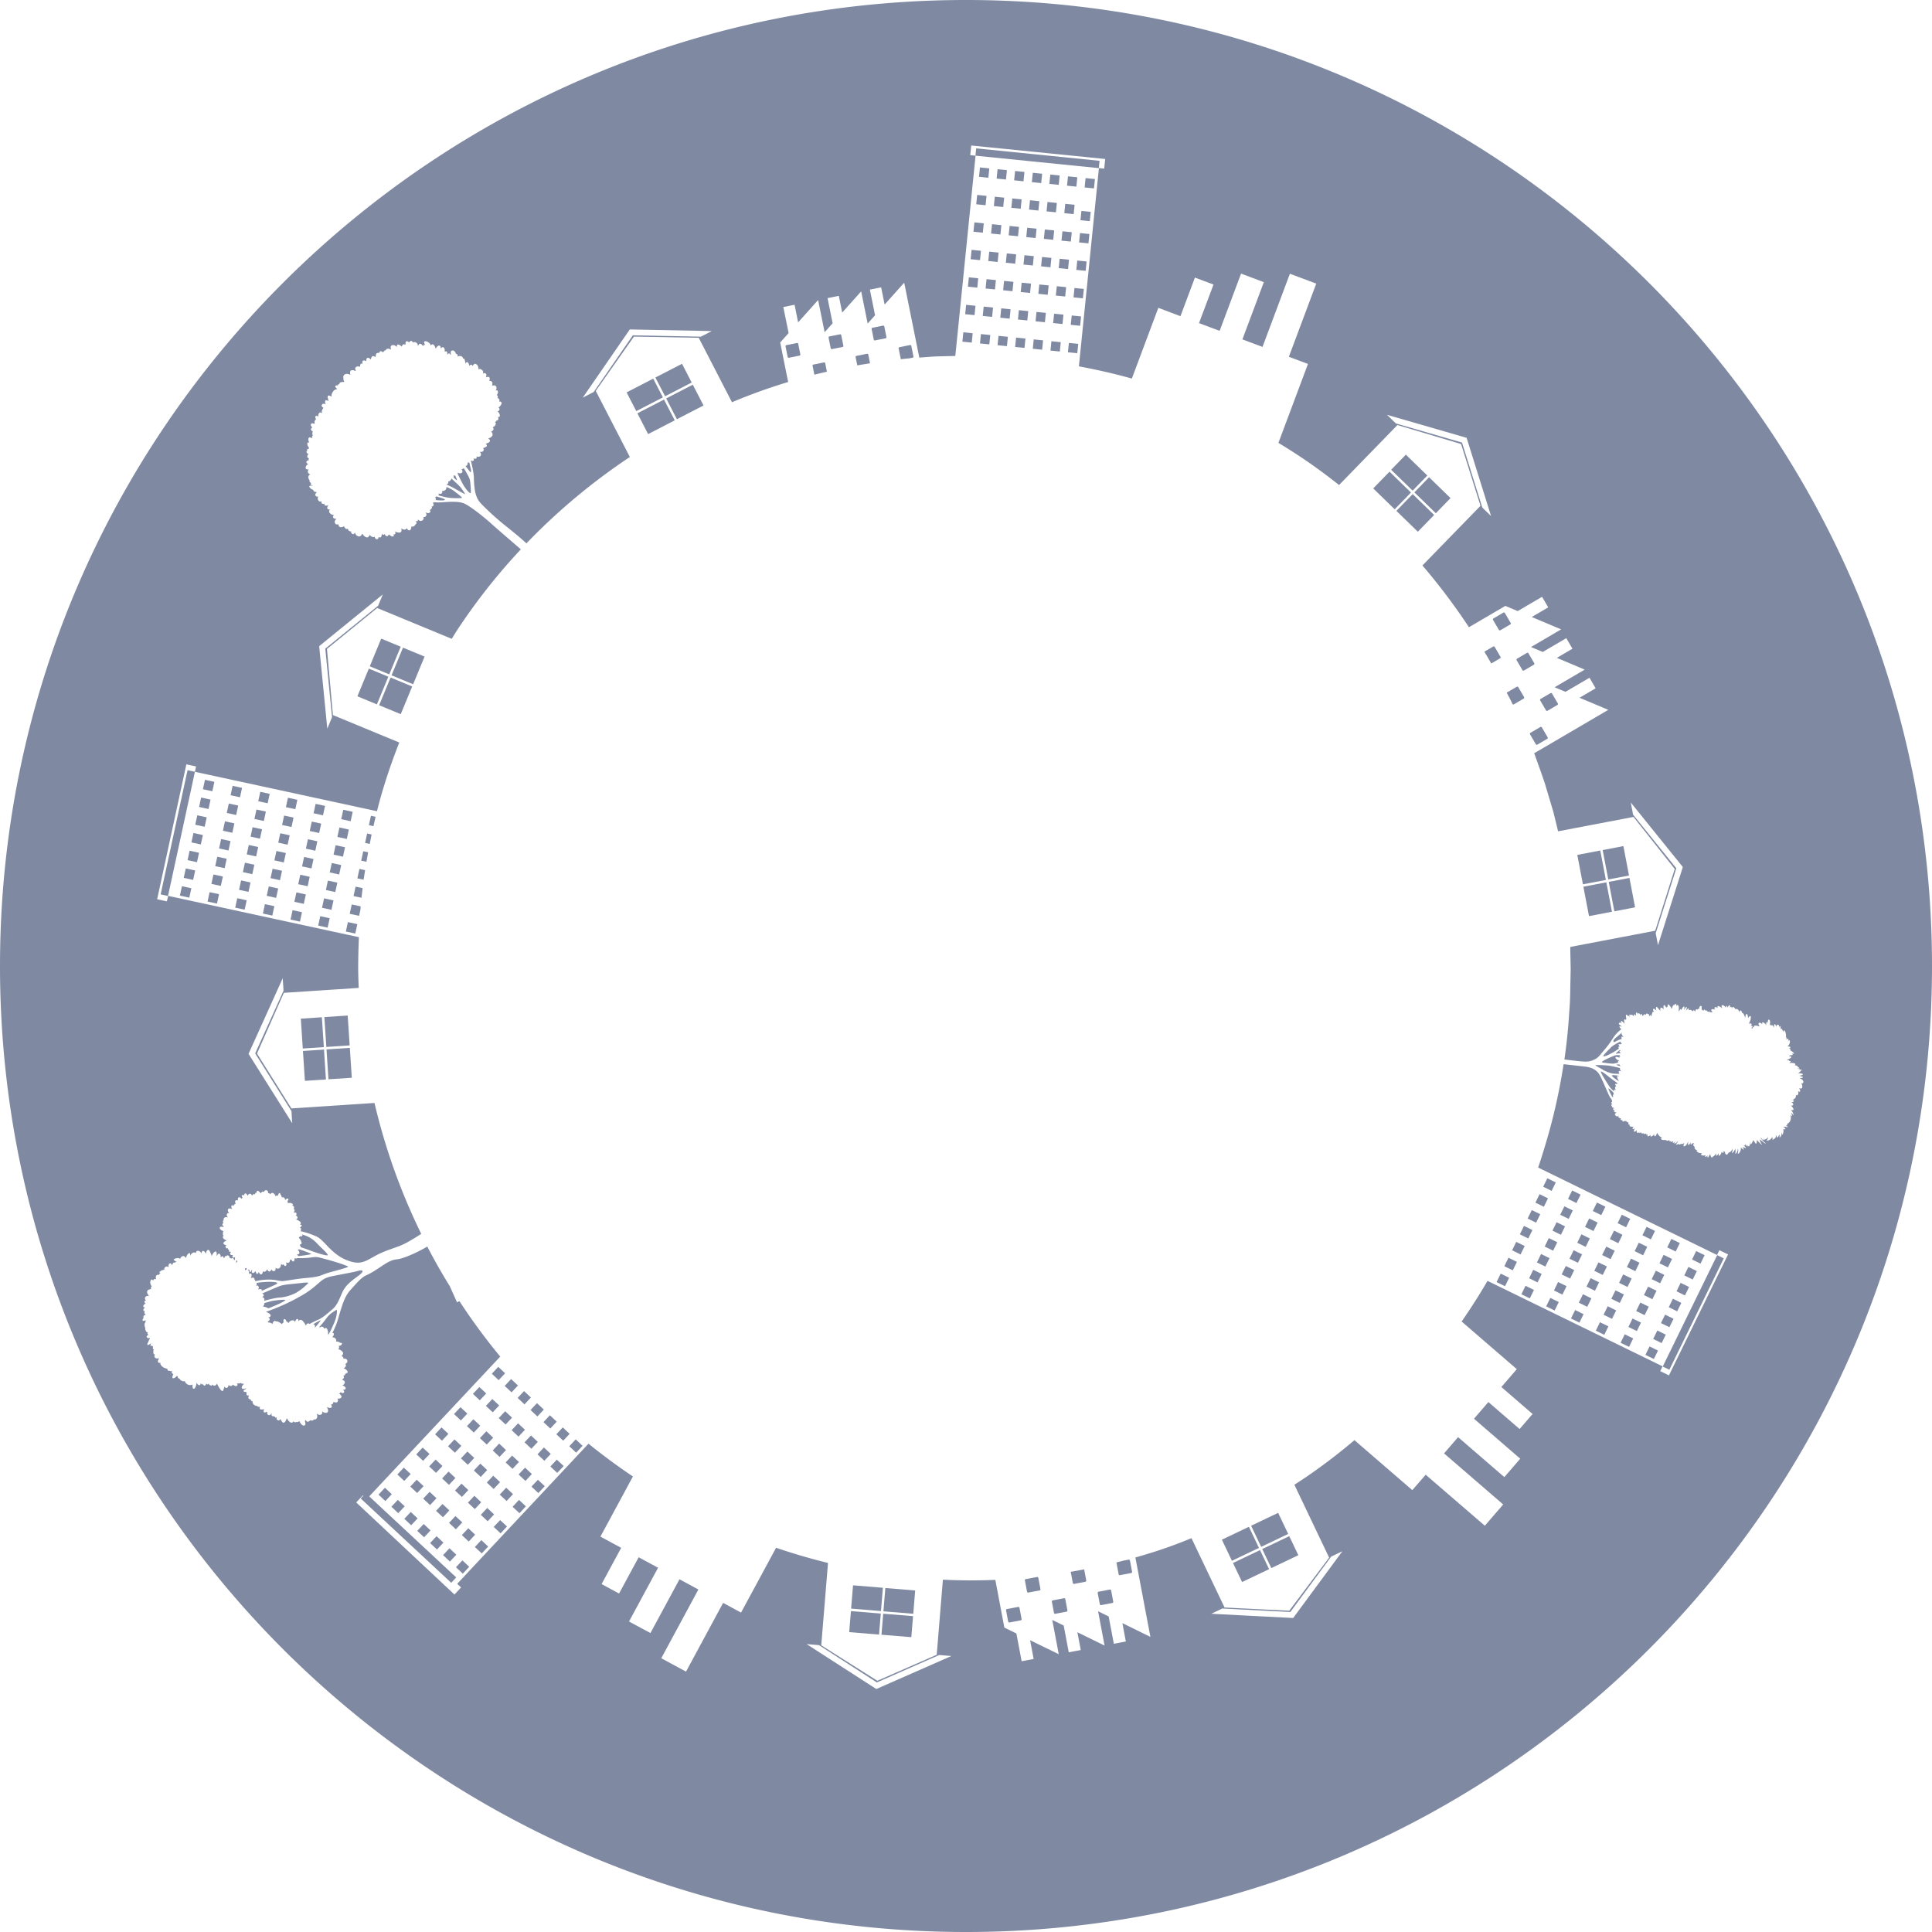 <svg xmlns="http://www.w3.org/2000/svg" viewBox="0 0 2291.33 2291.33"><defs><style>.cls-1{opacity:0.58;}.cls-2{fill:#22345e;}</style></defs><g id="Layer_2" data-name="Layer 2"><g id="Camada_1" data-name="Camada 1"><g class="cls-1"><polygon class="cls-2" points="622.57 1695.68 614.43 1688.04 606.8 1696.18 614.94 1703.81 622.57 1695.68"></polygon><polygon class="cls-2" points="591.49 1681.84 599.63 1689.45 607.26 1681.32 599.12 1673.7 591.49 1681.84"></polygon><rect class="cls-2" x="578.49" y="1661.66" width="11.15" height="11.15" transform="translate(-1031.8 953.25) rotate(-46.86)"></rect><rect class="cls-2" x="586.71" y="1714.25" width="11.15" height="11.15" transform="translate(-1066.79 974.13) rotate(-46.79)"></rect><rect class="cls-2" x="662.13" y="1695.16" width="11.15" height="11.15" transform="translate(-1029.64 1024.46) rotate(-46.84)"></rect><rect class="cls-2" x="646.82" y="1680.81" width="11.15" height="11.15" transform="translate(-1024.34 1009.57) rotate(-46.87)"></rect><rect class="cls-2" x="488.9" y="1757.23" width="11.15" height="11.15" transform="translate(-1130.08 918.52) rotate(-46.87)"></rect><polygon class="cls-2" points="517.66 1776.91 509.53 1769.27 501.9 1777.41 510.04 1785.03 517.66 1776.91"></polygon><polygon class="cls-2" points="554.83 1737.24 562.46 1729.11 554.33 1721.48 546.7 1729.63 554.83 1737.24"></polygon><rect class="cls-2" x="541.91" y="1762.04" width="11.15" height="11.15" transform="translate(-1116.61 958.3) rotate(-46.86)"></rect><path class="cls-2" d="M356.43,1463.64l-.1,0h0Z"></path><rect class="cls-2" x="526.6" y="1747.69" width="11.15" height="11.15" transform="translate(-1111.13 942.9) rotate(-46.87)"></rect><polygon class="cls-2" points="509 1739.17 517.12 1746.79 524.76 1738.65 516.62 1731.04 509 1739.17"></polygon><polygon class="cls-2" points="562 1743.97 570.15 1751.59 577.77 1743.46 569.64 1735.84 562 1743.97"></polygon><rect class="cls-2" x="571.4" y="1699.9" width="11.15" height="11.14" transform="translate(-1061.69 959.61) rotate(-46.84)"></rect><rect class="cls-2" x="466.19" y="775.94" width="35.52" height="27.72" transform="translate(-430.82 935.32) rotate(-67.54)"></rect><rect class="cls-2" x="556.09" y="1685.55" width="11.15" height="11.15" transform="translate(-1055.85 943.46) rotate(-46.82)"></rect><path class="cls-2" d="M356,1469.91a5.5,5.5,0,0,1,1.25,2.58.75.75,0,0,1,0,.22,3.26,3.26,0,0,1,.51,1.18c.25,1.24-1.09,2-2.51,2.46.14.18.26.32.41.54a5.92,5.92,0,0,1,1.17,2.34c2.62.83,6.62,2.15,11.05,3.84,7.61,2.89,18.77,6.38,20.64,5.69s-7.85-9-12.67-14.21a34.85,34.85,0,0,0-13.23-9,45.9,45.9,0,0,0-5.29-1.68,3.31,3.31,0,0,1,.62.26,1.49,1.49,0,0,1,.61.68.78.78,0,0,1-.21,1.07,2.23,2.23,0,0,1-.93.35,6.72,6.72,0,0,1-1.64,0l-.11,0a6.75,6.75,0,0,1-1.37,1.8A8.31,8.31,0,0,1,356,1469.91Z"></path><path class="cls-2" d="M310.64,1518.06h.14c2-.23,4.12-.4,6.41-.47,9.33-.28,14.69,2,18.06,1.77s16.91-2.66,25.6-3.46,15.43-1.37,21.5-3.88,9.11-3.06,21.35-6.5,9.63-3.31,6.57-4.59c-7.58-3.17-23.28-7.44-29.34-9s-6.34-1.28-13.93-.34a96,96,0,0,1-14.2.5,3.11,3.11,0,0,1-3.41-.1c.05,1.55-.19,4.34-1.72,4.06a2.34,2.34,0,0,1-1.3-.8s-.06,0-.08,0v0a3.89,3.89,0,0,1-.84-1.87,1.43,1.43,0,0,1-1.62.74,3.24,3.24,0,0,1-1.13,3.19c-1.08.76-2.42.36-3.53-.23.43,1.36,1,3.33,0,4-1.18.91-2.38-.34-3.06-1.73a1.24,1.24,0,0,1-1,.67c-.72.12-1.32-.65-1.74-1.46,0,2.22-.76,5-2.67,5.82a3.73,3.73,0,0,1-3.89-.79c.13,1.67,0,3.63-1.72,3.9s-2.55-.77-3-2.12c-.64,1.18-1.62,2.8-2.83,2.64a2.11,2.11,0,0,1-.92-.35,1.66,1.66,0,0,1-.26-.27,2.54,2.54,0,0,1-.32-.34v0a4.31,4.31,0,0,1-.54-2c-.78,1.4-1.89,2.91-3.14,3.16a3.32,3.32,0,0,1-2.23-.4c-.21,1.46-.69,3.07-1.82,3.58-1.32.59-2.53-1.51-3.19-2.85-.48,1.17-1.43,2.94-2.4,2.09a4.58,4.58,0,0,1-1.22-3.32c-1.11,1.56-2.82,3.13-4.11,2.15-.86-.63-.4-2.33.11-3.65a5.76,5.76,0,0,1-.83.48c-.11.3-.21.6-.31.84a4.29,4.29,0,0,1-.38.75,1.16,1.16,0,0,1-.74.57,1,1,0,0,1-.78-.38s-.14-.07-.23-.6a8.72,8.72,0,0,1,0-1l-.15,0a.69.69,0,0,1-.4-.86,3.2,3.2,0,0,1-1.8.38,1.72,1.72,0,0,1,.42.18c1.58,1.26,1.54,3.07,1.35,4.89,1.16-.62,2.68-1.27,2.95.62a6.67,6.67,0,0,1-1.07,4.33c1.29-.6,2.86-1.18,4-.35.75.55.47,1.09-.06,1.53.84.1,1.55.49,1.5,1.53a2.66,2.66,0,0,1-.29.93A81.07,81.07,0,0,1,310.64,1518.06Z"></path><path class="cls-2" d="M301.21,1521.25c.1,0,.21,0,.32-.09l-.12-.15C301.33,1521.09,301.28,1521.18,301.21,1521.25Z"></path><path class="cls-2" d="M292.56,1503.63a5.19,5.19,0,0,1-2,.83,20.37,20.37,0,0,1,0,2.06,4.54,4.54,0,0,1,2.3-.88h0C292.31,1505.25,292.38,1504.39,292.56,1503.63Z"></path><path class="cls-2" d="M313.45,1540.7a1.13,1.13,0,0,1,.18.65,4,4,0,0,1-.55,1.45l1.93-.53.23-.06c.75-.21,1.53-.41,2.37-.63l.77-.2c1-.25,1.95-.49,2.95-.73l.89-.21,2.14-.47,1.08-.22,1.9-.35.89-.14a23.31,23.31,0,0,1,2.33-.26,51.21,51.21,0,0,0,21-6A68.52,68.52,0,0,0,365,1522.31c1.53-1.5-.16-1.58-8.48-.59s-19.33,1.54-24.51,3.45c-2,.75-6.13,2.48-10.44,4.33-4,1.7-8.08,3.49-10.85,4.71a2.19,2.19,0,0,1,1.91,1.24c.61,1.29-.66,2.23-1.73,2.89C312.21,1538.65,313.43,1539.29,313.45,1540.7Z"></path><path class="cls-2" d="M325.58,1520.53c-5.23-.77-14.94,0-21.67,1a2.42,2.42,0,0,1,.49.55c.53.87-.18,2-.89,2.85,1-.33,2.17-.53,2.81.31,1,1.37.58,2.83-.18,4.14,1.48-.57,3.46-1,4.34.33.41.66-.22,1.27-1,1.72,3.5-1.61,9.71-4.46,13.72-6.26C329.07,1522.53,331.31,1521.39,325.58,1520.53Z"></path><rect class="cls-2" x="519.52" y="1785.93" width="11.15" height="11.15" transform="translate(-1141.23 949.73) rotate(-46.86)"></rect><path class="cls-2" d="M353,1469c-.07,0-.11.09-.18.13.1,0,.16.12.26.15S353,1469,353,1469Z"></path><path class="cls-2" d="M368.85,1487.36c1.55-.47-10.58-4.54-14.37-5.79a1.89,1.89,0,0,1-1.27.79c1.11,1.15,2.36,2.78,1.71,4.3-.42,1-1.77,1-2.88.78a10.14,10.14,0,0,1,1.62,2.31C357.78,1489.3,366.57,1488.24,368.85,1487.36Z"></path><polygon class="cls-2" points="475.24 766.98 452.11 757.42 438.55 790.24 461.66 799.79 475.24 766.98"></polygon><path class="cls-2" d="M318,1551.77c6.3-2.44,17.22-6.9,20.26-9.62,1.61-1.44-12.64,0-17,1.14-2.63.68-5.92,1.62-8.11,2.26.05.06.12.06.16.13.75,1.21-.65,2.76-1.52,3.78a21.79,21.79,0,0,1,3.7.93C316.2,1550.62,317.69,1551,318,1551.77Z"></path><rect class="cls-2" x="424.45" y="801.6" width="35.51" height="25.02" transform="translate(-479.1 911.66) rotate(-67.53)"></rect><path class="cls-2" d="M424.46,1507.31c-6,1.69-16.19,3.35-29.4,6-11,2.19-12.54,4.6-19.86,10.75a100.53,100.53,0,0,1-12.45,9.42l-.15.1c-1,.6-2,1.24-3.16,1.92l-.35.21c-1.15.67-2.45,1.41-3.82,2.19l-.46.25c-1.39.78-3,1.64-4.64,2.55l-.5.27h0l-1,.54a243.64,243.64,0,0,1-33.25,14.29c2,.9,5.87,2.4,5.52,4.58-.25,1.6-1.62,2-3.08,2,1.26.6,2.34,1.48,1.89,2.79a3,3,0,0,1-2.3,2,2.43,2.43,0,0,1,.73,1.41,2.4,2.4,0,0,1,.79-.15,7,7,0,0,1,3.5,1.31c.3.17.5.3.75.46.37-1.9,1.26-3.73,2.9-3.57a4.49,4.49,0,0,1,1.6.52,1.93,1.93,0,0,1,.27,0,6.86,6.86,0,0,1,3.51,1.29,11.38,11.38,0,0,1,2.7,1.94,8.35,8.35,0,0,1,2.19-2.07h0a10,10,0,0,1-.26-2.12,3.26,3.26,0,0,1,.34-1.25,1,1,0,0,1,1.38-.4,1.88,1.88,0,0,1,.95.7,5,5,0,0,1,.89,2,3.51,3.51,0,0,1,2.32,2.15c1.06-2.3,3.58-4,6.16-3.32.87.22,1.13,1,1.69,1.57a6.08,6.08,0,0,1,.25-.65,9.75,9.75,0,0,1,1.07-1.84,3.16,3.16,0,0,1,1-.78,1,1,0,0,1,1.33.51,2,2,0,0,1,.33,1.14,4.06,4.06,0,0,1-.18,1.16,3.55,3.55,0,0,1,2.75-1.85c1.6,0,2.54,1.12,3.49,2.27a16.06,16.06,0,0,1,2.8,4.63c.56-1.41,1.56-2.93,3.11-2.68a3.13,3.13,0,0,1,1.44.63c1.8-1,5.86-3.2,10.1-5,5.69-2.45,12.42-8.55,17.37-12.84s7.53-11,11.06-19.14,9.71-13.2,18.55-19.62S430.48,1505.64,424.46,1507.31Z"></path><rect class="cls-2" x="451.5" y="811.44" width="35.52" height="27.72" transform="translate(-472.72 943.64) rotate(-67.54)"></rect><path class="cls-2" d="M333,1572.47c0-.09.08-.16.12-.25l-.34-.06C332.82,1572.28,332.94,1572.35,333,1572.47Z"></path><path class="cls-2" d="M395.46,1555.74c-4.27,2.84-5.84,4.22-10.27,10.31a85,85,0,0,1-6.53,7.7,2.25,2.25,0,0,1,.77.85,2.36,2.36,0,0,1,1.85-1.17c1.84-.19,3,1.37,3.8,2.9a3,3,0,0,1,.24-.9,1,1,0,0,1,1.38-.4,1.92,1.92,0,0,1,.95.7,4.18,4.18,0,0,1,.75,1.53,5.64,5.64,0,0,1,.61,3.32,7,7,0,0,1,0,2.3,3.31,3.31,0,0,1,.56-.29,66.12,66.12,0,0,0,3.91-7.29c2.36-5.28,5.28-10.9,6-18.16C399.89,1552.53,399.73,1552.9,395.46,1555.74Z"></path><path class="cls-2" d="M371.43,1570.64a2.08,2.08,0,0,1,1.21.3c1.23.82,1,2.33.67,3.74a60.74,60.74,0,0,0,7.2-9A62.34,62.34,0,0,0,371.43,1570.64Z"></path><polygon class="cls-2" points="531.39 1715.27 539.52 1722.89 547.15 1714.77 539.01 1707.14 531.39 1715.27"></polygon><polygon class="cls-2" points="533.05 1836.22 525.44 1844.36 533.57 1851.98 541.19 1843.84 533.05 1836.22"></polygon><rect class="cls-2" x="512.43" y="1824.18" width="11.15" height="11.16" transform="translate(-1171.05 956.01) rotate(-46.84)"></rect><polygon class="cls-2" points="540.74 1858.71 548.88 1866.33 556.49 1858.19 548.37 1850.57 540.74 1858.71"></polygon><rect class="cls-2" x="497.11" y="1809.83" width="11.15" height="11.14" transform="translate(-1165.82 941.08) rotate(-46.87)"></rect><rect class="cls-2" x="481.81" y="1795.48" width="11.16" height="11.15" transform="translate(-1159.77 924.58) rotate(-46.84)"></rect><polygon class="cls-2" points="456.51 1764.47 448.89 1772.6 457.02 1780.22 464.65 1772.11 456.51 1764.47"></polygon><rect class="cls-2" x="565.44" y="1828.98" width="11.15" height="11.16" transform="translate(-1157.3 995.16) rotate(-46.81)"></rect><polygon class="cls-2" points="471.82 1778.82 464.2 1786.95 472.33 1794.58 479.96 1786.45 471.82 1778.82"></polygon><rect class="cls-2" x="677.43" y="1709.51" width="11.15" height="11.15" transform="translate(-1035.1 1039.7) rotate(-46.83)"></rect><polygon class="cls-2" points="774.72 449.06 743.15 465.35 754.62 487.57 786.18 471.3 774.72 449.06"></polygon><polygon class="cls-2" points="487.05 1748.2 478.9 1740.59 471.28 1748.72 479.42 1756.34 487.05 1748.2"></polygon><polygon class="cls-2" points="820.33 453.67 808.86 431.45 777.29 447.73 788.77 469.96 820.33 453.67"></polygon><rect class="cls-2" x="760.33" y="480.48" width="35.52" height="27.71" transform="translate(-140.05 411.79) rotate(-27.29)"></rect><polygon class="cls-2" points="652.73 1739.23 660.87 1746.85 668.49 1738.72 660.36 1731.1 652.73 1739.23"></polygon><polygon class="cls-2" points="585.53 1810.91 593.67 1818.55 601.29 1810.4 593.16 1802.79 585.53 1810.91"></polygon><polygon class="cls-2" points="548.27 1805.61 540.14 1797.98 532.53 1806.11 540.65 1813.73 548.27 1805.61"></polygon><rect class="cls-2" x="632.63" y="1757.3" width="11.15" height="11.15" transform="translate(-1084.4 1022.83) rotate(-46.85)"></rect><rect class="cls-2" x="610.24" y="1781.19" width="11.14" height="11.15" transform="translate(-1109.18 1014.65) rotate(-46.87)"></rect><rect class="cls-2" x="594.93" y="1766.84" width="11.15" height="11.15" transform="translate(-1103.08 997.92) rotate(-46.84)"></rect><rect class="cls-2" x="579.62" y="1752.5" width="11.15" height="11.15" transform="translate(-1097.91 983.2) rotate(-46.87)"></rect><polygon class="cls-2" points="607.34 1726.29 599.71 1734.42 607.85 1742.05 615.48 1733.92 607.34 1726.29"></polygon><rect class="cls-2" x="495.99" y="1718.99" width="11.15" height="11.15" transform="translate(-1099.97 911.69) rotate(-46.87)"></rect><polygon class="cls-2" points="585.98 1796.06 577.85 1788.43 570.22 1796.57 578.37 1804.19 585.98 1796.06"></polygon><rect class="cls-2" x="550.13" y="1814.63" width="11.15" height="11.15" transform="translate(-1152.07 980.3) rotate(-46.83)"></rect><rect class="cls-2" x="624.42" y="1704.7" width="11.15" height="11.15" transform="translate(-1048.52 999.97) rotate(-46.84)"></rect><rect class="cls-2" x="557.23" y="1776.39" width="11.14" height="11.15" transform="translate(-1121.56 972.59) rotate(-46.81)"></rect><rect class="cls-2" x="617.33" y="1742.95" width="11.15" height="11.15" transform="translate(-1079 1007.68) rotate(-46.87)"></rect><polygon class="cls-2" points="576.63 1652.63 568.5 1644.99 560.88 1653.13 569.01 1660.75 576.63 1652.63"></polygon><polygon class="cls-2" points="554.24 1676.51 546.11 1668.9 538.48 1677.03 546.61 1684.65 554.24 1676.51"></polygon><rect class="cls-2" x="639.73" y="1719.05" width="11.15" height="11.15" transform="translate(-1054.48 1016.46) rotate(-46.87)"></rect><rect class="cls-2" x="518.39" y="1695.1" width="11.14" height="11.15" transform="translate(-1075.47 920.51) rotate(-46.87)"></rect><rect class="cls-2" x="585.58" y="1623.41" width="11.15" height="11.14" transform="translate(-1001.34 945.6) rotate(-46.83)"></rect><rect class="cls-2" x="794.48" y="462.86" width="35.51" height="27.72" transform="translate(-128.17 425.45) rotate(-27.29)"></rect><rect class="cls-2" x="631.51" y="1666.46" width="11.15" height="11.15" transform="translate(-1018.71 993.85) rotate(-46.87)"></rect><polygon class="cls-2" points="622.03 1665.56 629.65 1657.43 621.52 1649.8 613.89 1657.93 622.03 1665.56"></polygon><rect class="cls-2" x="600.89" y="1637.76" width="11.15" height="11.15" transform="translate(-1007.5 962.55) rotate(-46.87)"></rect><rect class="cls-2" x="372.97" y="954.38" width="11.43" height="11.43" transform="translate(-639.82 1126.85) rotate(-77.77)"></rect><polygon class="cls-2" points="319.87 941.5 308.7 939.09 306.28 950.25 317.45 952.68 319.87 941.5"></polygon><rect class="cls-2" x="368.42" y="975.39" width="11.42" height="11.42" transform="translate(-663.95 1138.97) rotate(-77.77)"></rect><rect class="cls-2" x="335.62" y="968.29" width="11.43" height="11.43" transform="translate(-682.8 1101.84) rotate(-77.8)"></rect><rect class="cls-2" x="340.17" y="947.27" width="11.42" height="11.43" transform="translate(-658.78 1088.9) rotate(-77.76)"></rect><polygon class="cls-2" points="413.74 983.84 402.57 981.41 400.15 992.59 411.31 995 413.74 983.84"></polygon><rect class="cls-2" x="388.28" y="1243.66" width="27.72" height="35.51" transform="translate(-81.77 29.06) rotate(-3.76)"></rect><rect class="cls-2" x="385.77" y="1205.32" width="27.71" height="35.51" transform="translate(-79.27 28.81) rotate(-3.76)"></rect><rect class="cls-2" x="405.78" y="961.48" width="11.43" height="11.44" transform="translate(-620.89 1164.61) rotate(-77.78)"></rect><polygon class="cls-2" points="315.32 962.51 304.16 960.1 301.73 971.27 312.9 973.69 315.32 962.51"></polygon><polygon class="cls-2" points="217.91 1041.14 229.07 1043.55 231.5 1032.38 220.33 1029.96 217.91 1041.14"></polygon><polygon class="cls-2" points="249.7 948.32 238.54 945.89 236.12 957.06 247.28 959.48 249.7 948.32"></polygon><polygon class="cls-2" points="222.47 1020.12 233.63 1022.53 236.04 1011.37 224.88 1008.95 222.47 1020.12"></polygon><rect class="cls-2" x="214.44" y="1052.07" width="11.42" height="11.42" transform="translate(-860.26 1048.91) rotate(-77.77)"></rect><rect class="cls-2" x="241.75" y="925.96" width="11.42" height="11.43" transform="translate(-715.5 975.93) rotate(-77.76)"></rect><polygon class="cls-2" points="287.06 934.4 275.89 931.98 273.47 943.15 284.64 945.56 287.06 934.4"></polygon><polygon class="cls-2" points="282.51 955.41 271.35 952.99 268.92 964.17 280.09 966.58 282.51 955.41"></polygon><rect class="cls-2" x="1934.65" y="1552.16" width="147.05" height="8.72" transform="translate(-272.11 2677.17) rotate(-63.95)"></rect><polygon class="cls-2" points="1904.56 1043.6 1897.89 1008.71 1870.67 1013.91 1877.32 1048.79 1904.56 1043.6"></polygon><rect class="cls-2" x="1880.95" y="1048.74" width="27.72" height="35.51" transform="translate(-166.27 373.91) rotate(-10.8)"></rect><polygon class="cls-2" points="1931.98 1038.36 1925.32 1003.48 1900.75 1008.17 1907.4 1043.04 1931.98 1038.36"></polygon><rect class="cls-2" x="1226.2" y="114.18" width="8.72" height="147.06" transform="translate(920.21 1393.19) rotate(-84.24)"></rect><polygon class="cls-2" points="1914.61 1080.79 1939.17 1076.1 1932.52 1041.22 1907.95 1045.9 1914.61 1080.79"></polygon><polygon class="cls-2" points="227.02 999.1 238.19 1001.51 240.6 990.35 229.43 987.93 227.02 999.1"></polygon><rect class="cls-2" x="481.24" y="1757.75" width="8.72" height="147.05" transform="matrix(0.68, -0.73, 0.73, 0.68, -1182.6, 933.22)"></rect><rect class="cls-2" x="135.49" y="983.58" width="150.72" height="8.94" transform="translate(-799.45 984.97) rotate(-77.78)"></rect><path class="cls-2" d="M537.35,581.51a44,44,0,0,0-8-4,3.64,3.64,0,0,1-1.06,3.49,4.29,4.29,0,0,1-4.14,1.11,2.35,2.35,0,0,1-.43,3.11c-.88.82-2.43.53-3.54-.06a2.54,2.54,0,0,1-.25,2.31l1.41.4.63.18,2,.53,1.68.42,1.78.41c.71.16,1.41.3,2.11.43l1.43.27c1.15.19,2.27.34,3.27.41,7.1.48,13.86.44,13.71-.3S541,584.21,537.35,581.51Z"></path><path class="cls-2" d="M556.57,548.41a2.17,2.17,0,0,1-2,0c.11,1.43,0,3.26-1.35,3.93a4.92,4.92,0,0,1-1.2.33c1.75,2.18,4.46,5.56,5.24,6.61,1.17,1.58,1.8.26,1.18-2.67C558,554.77,557.16,551,556.57,548.41Z"></path><path class="cls-2" d="M552.93,560.11c-.66-1.24-1.95-3.39-3-5.08a1.2,1.2,0,0,1-.15.3,2.84,2.84,0,0,1-2.49,1.12c1,1.52,2.06,3.26.06,4.48a3.55,3.55,0,0,1-4.28-.59,4.72,4.72,0,0,1-.27,1.55c1.32,2.78,3.92,8.15,6,12,2.9,5.42,9.23,13.09,9.53,10.39s-.41-11.31-.9-14.41S554.13,562.32,552.93,560.11Z"></path><path class="cls-2" d="M370.4,563.05l.07-.07-.34,0Z"></path><path class="cls-2" d="M539.26,571.09l-3.94-3.73a3.55,3.55,0,0,1-1.32,2.52,2.38,2.38,0,0,1-2.6.89,2.29,2.29,0,0,1-.48,3,3.36,3.36,0,0,1-1.52.82c2.88,1.26,6.64,3,8.77,4.2,3.77,2.16,11.3,6.46,13.26,7.23.82.32-2.39-4.23-4.16-6.74S542.38,574.05,539.26,571.09Z"></path><polygon class="cls-2" points="381.73 1206.46 356.78 1208.1 359.09 1243.53 384.06 1241.89 381.73 1206.46"></polygon><polygon class="cls-2" points="359.29 1246.44 361.62 1281.87 386.57 1280.23 384.25 1244.79 359.29 1246.44"></polygon><path class="cls-2" d="M541,569c1.73,1.47.88-.28,0-2.47-.4-.95-.72-1.81-1-2.52a6.4,6.4,0,0,1-2.17-.17c.32.8.56,1.8-.13,2.36C538.77,567.12,540.11,568.24,541,569Z"></path><path class="cls-2" d="M516.89,589.51a1.59,1.59,0,0,1-1.24.44c1,.7,1.73,1.38,1.07,2.72a2.22,2.22,0,0,1-.32.36c3.9.42,10.18.92,11.15-.16s-6-3-10.48-4.15A.83.83,0,0,1,516.89,589.51Z"></path><polygon class="cls-2" points="349.13 1069.56 360.3 1071.97 362.73 1060.81 351.55 1058.38 349.13 1069.56"></polygon><rect class="cls-2" x="383.02" y="1066.57" width="11.42" height="11.42" transform="translate(-741.46 1225.78) rotate(-77.81)"></rect><rect class="cls-2" x="378.47" y="1087.58" width="11.42" height="11.43" transform="translate(-765.68 1237.23) rotate(-77.77)"></rect><rect class="cls-2" x="387.57" y="1045.55" width="11.43" height="11.43" transform="translate(-717.3 1213.81) rotate(-77.82)"></rect><polygon class="cls-2" points="395.6 1013.6 406.77 1016.02 409.18 1004.85 398.02 1002.44 395.6 1013.6"></polygon><rect class="cls-2" x="392.13" y="1024.54" width="11.42" height="11.43" transform="translate(-693.32 1200.7) rotate(-77.76)"></rect><rect class="cls-2" x="354.77" y="1038.45" width="11.43" height="11.42" transform="translate(-736.36 1175.17) rotate(-77.76)"></rect><polygon class="cls-2" points="362.79 1006.5 373.96 1008.92 376.38 997.75 365.21 995.33 362.79 1006.5"></polygon><rect class="cls-2" x="232.65" y="967.99" width="11.43" height="11.42" transform="translate(-763.72 1000.95) rotate(-77.8)"></rect><path class="cls-2" d="M419.3,1062.74l9.44,2c.39-3.8.85-7.6,1.31-11.39l-8.33-1.81Z"></path><path class="cls-2" d="M437.51,978.68l5.4,1.16c.83-3.71,1.64-7.44,2.54-11.14l-5.52-1.19Z"></path><path class="cls-2" d="M232.55,1637.56l.06.12c0-.07,0-.14,0-.2S232.56,1637.53,232.55,1637.56Z"></path><path class="cls-2" d="M281.27,1494.62a5.48,5.48,0,0,1-.52.33,2.49,2.49,0,0,1-.58.15,4.46,4.46,0,0,1-.37,2.57,6.94,6.94,0,0,1,1.79-1,2.93,2.93,0,0,1-.27-.56A3,3,0,0,1,281.27,1494.62Z"></path><path class="cls-2" d="M433,999.68l5.52,1.2c.73-3.73,1.41-7.48,2.19-11.21l-5.3-1.14Z"></path><path class="cls-2" d="M414.75,1083.76l11.16,2.42,1.53-7c.12-1.41.2-2.82.33-4.24l-10.6-2.3Z"></path><path class="cls-2" d="M287.12,1501.84c0,.15,0,.31-.05.45.07-.1.16-.15.24-.25l0,0A1.23,1.23,0,0,1,287.12,1501.84Z"></path><path class="cls-2" d="M428.4,1020.71l6.2,1.34q1-5.64,2-11.26l-5.78-1.25Z"></path><path class="cls-2" d="M423.85,1041.72l7.36,1.6c.55-3.78,1.21-7.54,1.8-11.3l-6.74-1.47Z"></path><polygon class="cls-2" points="358.24 1027.52 369.41 1029.93 371.83 1018.77 360.65 1016.34 358.24 1027.52"></polygon><rect class="cls-2" x="280.05" y="1066.28" width="11.42" height="11.43" transform="translate(-822.44 1124.07) rotate(-77.76)"></rect><rect class="cls-2" x="265.45" y="975.1" width="11.43" height="11.42" transform="translate(-744.83 1037.95) rotate(-77.76)"></rect><polygon class="cls-2" points="288.07 1034.33 299.25 1036.74 301.66 1025.58 290.5 1023.16 288.07 1034.33"></polygon><rect class="cls-2" x="260.9" y="996.11" width="11.42" height="11.43" transform="translate(-768.96 1050.06) rotate(-77.76)"></rect><polygon class="cls-2" points="283.52 1055.35 294.69 1057.76 297.11 1046.6 285.95 1044.17 283.52 1055.35"></polygon><rect class="cls-2" x="256.35" y="1017.13" width="11.42" height="11.42" transform="translate(-793.06 1063.03) rotate(-77.81)"></rect><polygon class="cls-2" points="246.16 1069.25 257.34 1071.67 259.75 1060.51 248.58 1058.1 246.16 1069.25"></polygon><rect class="cls-2" x="251.8" y="1038.15" width="11.42" height="11.43" transform="translate(-817.22 1074.07) rotate(-77.75)"></rect><polygon class="cls-2" points="329.99 999.39 341.15 1001.82 343.57 990.64 332.4 988.23 329.99 999.39"></polygon><polygon class="cls-2" points="325.43 1020.41 336.61 1022.83 339.02 1011.66 327.85 1009.24 325.43 1020.41"></polygon><rect class="cls-2" x="321.97" y="1031.34" width="11.42" height="11.43" transform="translate(-755.25 1137.67) rotate(-77.77)"></rect><rect class="cls-2" x="345.67" y="1080.48" width="11.42" height="11.42" transform="translate(-784.54 1200.15) rotate(-77.8)"></rect><polygon class="cls-2" points="316.33 1062.45 327.5 1064.86 329.92 1053.7 318.75 1051.28 316.33 1062.45"></polygon><polygon class="cls-2" points="292.63 1013.31 303.8 1015.72 306.21 1004.56 295.05 1002.14 292.63 1013.31"></polygon><rect class="cls-2" x="298.25" y="982.2" width="11.43" height="11.42" transform="translate(-725.86 1076.37) rotate(-77.81)"></rect><polygon class="cls-2" points="311.79 1083.46 322.94 1085.88 325.37 1074.72 314.2 1072.3 311.79 1083.46"></polygon><polygon class="cls-2" points="410.2 1104.78 421.37 1107.19 423.79 1096.03 412.61 1093.61 410.2 1104.78"></polygon><rect class="cls-2" x="1865.07" y="1555.59" width="11.15" height="11.15" transform="translate(-353.79 2555.37) rotate(-63.93)"></rect><rect class="cls-2" x="1854.07" y="1503.5" width="11.15" height="11.15" transform="translate(-312.88 2516.91) rotate(-63.95)"></rect><polygon class="cls-2" points="1876.31 1487.67 1866.3 1482.77 1861.4 1492.8 1871.42 1497.68 1876.31 1487.67"></polygon><rect class="cls-2" x="1874.29" y="1536.74" width="11.15" height="11.14" transform="translate(-330.57 2555.52) rotate(-63.99)"></rect><polygon class="cls-2" points="1842.97 1530.49 1853 1535.39 1857.89 1525.37 1847.87 1520.47 1842.97 1530.49"></polygon><rect class="cls-2" x="1883.5" y="1517.89" width="11.15" height="11.15" transform="translate(-309.26 2551.49) rotate(-63.95)"></rect><polygon class="cls-2" points="1846.89 1473.29 1836.88 1468.38 1831.98 1478.4 1842.01 1483.3 1846.89 1473.29"></polygon><polygon class="cls-2" points="1833.76 1549.35 1843.77 1554.24 1848.68 1544.21 1838.66 1539.32 1833.76 1549.35"></polygon><rect class="cls-2" x="1922.14" y="1513.42" width="11.14" height="11.14" transform="translate(-282.65 2585.62) rotate(-64)"></rect><polygon class="cls-2" points="1922.04 1592.49 1932.06 1597.38 1936.94 1587.37 1926.93 1582.47 1922.04 1592.49"></polygon><rect class="cls-2" x="1933.13" y="1565.51" width="11.15" height="11.14" transform="translate(-324.3 2622.59) rotate(-63.94)"></rect><polygon class="cls-2" points="1827.66 1487.24 1822.77 1497.25 1832.78 1502.14 1837.69 1492.14 1827.66 1487.24"></polygon><polygon class="cls-2" points="1905.75 1502.05 1895.73 1497.16 1890.83 1507.17 1900.84 1512.07 1905.75 1502.05"></polygon><rect class="cls-2" x="1942.34" y="1546.65" width="11.15" height="11.15" transform="translate(-302.03 2620.66) rotate(-63.95)"></rect><rect class="cls-2" x="1912.92" y="1532.27" width="11.15" height="11.15" transform="translate(-305.66 2586.04) rotate(-63.95)"></rect><rect class="cls-2" x="1894.49" y="1569.97" width="11.14" height="11.15" transform="translate(-349.64 2591.13) rotate(-63.96)"></rect><polygon class="cls-2" points="1901.83 1559.26 1911.84 1564.15 1916.74 1554.14 1906.72 1549.23 1901.83 1559.26"></polygon><rect class="cls-2" x="1658.89" y="542.9" width="25.01" height="35.51" transform="translate(104.02 1367.65) rotate(-45.79)"></rect><polygon class="cls-2" points="1811.77 1445.18 1821.79 1450.07 1826.69 1440.05 1816.67 1435.15 1811.77 1445.18"></polygon><rect class="cls-2" x="1804.44" y="1455.89" width="11.15" height="11.15" transform="translate(-297.04 2447.53) rotate(-64)"></rect><path class="cls-2" d="M1807.54,826.73l-6.9-11.78a1.31,1.31,0,0,0-1.77-.46l-11.77,6.9c-.08,0-.08.13-.15.19,1.53,2.85,3.09,5.69,4.57,8.57.81,1.71,1.65,3.42,2.47,5.13a1.23,1.23,0,0,0,1.31.12l11.78-6.89A1.31,1.31,0,0,0,1807.54,826.73Z"></path><rect class="cls-2" x="1815.43" y="1507.98" width="11.15" height="11.15" transform="translate(-338.37 2485.15) rotate(-63.96)"></rect><rect class="cls-2" x="1664.67" y="590.68" width="27.72" height="35.51" transform="translate(71.8 1386.93) rotate(-45.78)"></rect><path class="cls-2" d="M945.22,406.79l-12.59,2.54a1.22,1.22,0,0,0-1,1.44l2.54,12.58a1.22,1.22,0,0,0,1.44.95l12.59-2.53a1.22,1.22,0,0,0,1-1.43l-2.53-12.59A1.23,1.23,0,0,0,945.22,406.79Z"></path><path class="cls-2" d="M1833.55,842.48a1.29,1.29,0,0,0,1.78.46l11.77-6.88a1.31,1.31,0,0,0,.46-1.78l-6.9-11.78a1.3,1.3,0,0,0-1.78-.45l-11.76,6.88a1.31,1.31,0,0,0-.47,1.78Z"></path><rect class="cls-2" x="1637.12" y="563.89" width="27.72" height="35.52" transform="translate(82.88 1359.53) rotate(-45.79)"></rect><path class="cls-2" d="M1828.61,862.67a1.3,1.3,0,0,0-1.78-.45l-11.78,6.9a1.28,1.28,0,0,0-.45,1.76l6.88,11.78a1.29,1.29,0,0,0,1.78.45l11.78-6.89a1.3,1.3,0,0,0,.46-1.77Z"></path><polygon class="cls-2" points="1798.24 1472.86 1793.35 1482.87 1803.36 1487.77 1808.25 1477.75 1798.24 1472.86"></polygon><polygon class="cls-2" points="1804.34 1534.96 1814.35 1539.85 1819.25 1529.84 1809.24 1524.94 1804.34 1534.96"></polygon><polygon class="cls-2" points="1784.13 1501.73 1794.15 1506.62 1799.03 1496.6 1789.03 1491.7 1784.13 1501.73"></polygon><rect class="cls-2" x="1776.8" y="1512.44" width="11.15" height="11.15" transform="translate(-363.69 2453.77) rotate(-63.98)"></rect><path class="cls-2" d="M1805.6,794.76a1.29,1.29,0,0,0,1.77.46l11.76-6.89a1.29,1.29,0,0,0,.47-1.77l-6.9-11.79a1.31,1.31,0,0,0-1.78-.45l-11.76,6.89a1.3,1.3,0,0,0-.47,1.77Z"></path><path class="cls-2" d="M1777.63,747a1.3,1.3,0,0,0,1.78.45l11.76-6.88a1.3,1.3,0,0,0,.47-1.78l-6.9-11.77a1.28,1.28,0,0,0-1.77-.46l-11.77,6.9a1.28,1.28,0,0,0-.47,1.76Z"></path><path class="cls-2" d="M1779.58,779l-6.9-11.77a1.29,1.29,0,0,0-1.77-.46l-10.47,6.13q4.2,7,8.16,14l10.52-6.16A1.3,1.3,0,0,0,1779.58,779Z"></path><polygon class="cls-2" points="1939.48 1507.6 1944.38 1497.58 1934.37 1492.68 1929.47 1502.71 1939.48 1507.6"></polygon><path class="cls-2" d="M1922.1,1246.51a7.12,7.12,0,0,1-1-1.27c-.43.35-.88.71-1.3,1.1-2,1.81-4.86,3.65-2.91,3.23a35,35,0,0,1,5.37-.27l-.16-.18a5.61,5.61,0,0,1-1.48-2.16C1920.43,1246.34,1921.23,1246.34,1922.1,1246.51Z"></path><polygon class="cls-2" points="1845.11 1402.35 1835.1 1397.45 1830.2 1407.47 1840.22 1412.37 1845.11 1402.35"></polygon><polygon class="cls-2" points="1951.46 1606.88 1961.47 1611.77 1966.37 1601.76 1956.35 1596.86 1951.46 1606.88"></polygon><path class="cls-2" d="M1901.16,1260.26c3.52.39,11.51,1.67,13.62,1,.92-.29,2.84-.69,4.71-1-.08-.07-.18-.11-.25-.18-.4-.36-.62-.69-.33-1.18s1.27-.54,2.14-.44a13,13,0,0,1-3.14-1.72c-.71-.56-2-1.55-2-2.55,0-1.53,3.15-.38,5,.43a1.49,1.49,0,0,1-.47-1.31.23.23,0,0,1,.19-.14,1.87,1.87,0,0,1,1.16.21,4.15,4.15,0,0,1-.76-1.86c-1.35-.09-2.74-.16-3.52-.2-1.9-.09-10.34,3.79-12.63,4.94S1897.66,1259.86,1901.16,1260.26Z"></path><polygon class="cls-2" points="1851.21 1464.45 1856.12 1454.43 1846.09 1449.54 1841.19 1459.54 1851.21 1464.45"></polygon><rect class="cls-2" x="1872.51" y="1465.8" width="11.14" height="11.15" transform="translate(-268.61 2512.46) rotate(-63.95)"></rect><polygon class="cls-2" points="1865.32 1435.58 1855.32 1430.68 1850.41 1440.7 1860.43 1445.59 1865.32 1435.58"></polygon><rect class="cls-2" x="1861.5" y="1413.72" width="11.15" height="11.15" transform="translate(-227.76 2473.82) rotate(-63.96)"></rect><path class="cls-2" d="M1921.33,1266.67c-4.13-1-10.23-2.42-13.07-2.82-4.51-.63-15.41-.84-16.08-.54s5.24,3.13,8.32,5.13a38.4,38.4,0,0,0,12.17,4.8,70.17,70.17,0,0,0,8,.28,4.26,4.26,0,0,1-.91-2.59c.26-1.29,1.8-.74,3-.17C1921.79,1269.58,1920.84,1267.89,1921.33,1266.67Z"></path><polygon class="cls-2" points="1894.75 1449.97 1884.74 1445.06 1879.84 1455.09 1889.86 1459.98 1894.75 1449.97"></polygon><path class="cls-2" d="M1923,1225.33a.24.24,0,0,1,.27-.22,5.24,5.24,0,0,1,.8.22c-.23-.22-.43-.47-.65-.72-1.77,1.65-4.44,4.06-7,6.11-4.33,3.45-3.41,6.6-.39,4.53a31,31,0,0,1,7.36-3.06,4.37,4.37,0,0,1-.35-2.14c.06-.48.15-.69.63-.71.25,0,.61.26.8.36l1,.45c-.49-.93-1.14-1.81-1.67-2.7A3.92,3.92,0,0,1,1923,1225.33Z"></path><path class="cls-2" d="M1921.79,1235.22c-3.42,1.73-9.31,4.86-11.24,7-2.75,3.12-10.66,10.11-8.67,10.58s11-4.35,13.92-6.31c1.19-.81,2.78-1.86,4.23-2.81-.41-.71-.75-1.52-.41-2.13.24-.45.75-.42,1.31-.21a15.94,15.94,0,0,1-1.4-2.64.25.25,0,0,1,.19-.35,3.05,3.05,0,0,1,2,.43.77.77,0,0,1,.06-.3c.21-.53,1.2-.57,2-.54A4.62,4.62,0,0,1,1921.79,1235.22Z"></path><path class="cls-2" d="M1145.66,0C512.93,0,0,512.93,0,1145.66S512.93,2291.33,1145.66,2291.33,2291.33,1778.4,2291.33,1145.66,1778.4,0,1145.66,0Zm850.15,1028.29L1966.36,1121l-2.71-14.23,24.46-77-51.28-63.58-2.75-14.43ZM1739.38,519.23l29,92.81L1758,601.93l-24.1-77.08-78.46-22.68-10.53-10.25ZM746.93,390.71l97.23,1.93-12.87,6.65-80.76-1.61-46.4,67.21-13,6.73Zm292.39,1612.44-82.66-53.26,14.64,1.21,68.66,44.23,73.94-32.5,14.44,1.18Zm494.37-84.23-97.11-5,13.07-6.24,80.67,4.13,48.47-65.73,13.26-6.32Zm603.79-629.44c-.11,1.87-2.36,1.69-3.95,1.14,1,1.21,2,3,1.21,4-.38.51-1.57-.07-1.93-.26a3,3,0,0,1-.43-.24c.49,1.37.69,3-.07,4-.29.38-.81,1.17-1.4.93a2.47,2.47,0,0,1-1.06-.78,5,5,0,0,1-1.13,4.53c-.67.65-1,.6-1.26.24a2.4,2.4,0,0,1-1.06,1.78c-.56.26-1-.3-1.26-.9a1.48,1.48,0,0,1-.43.83,8.42,8.42,0,0,1,1.75.29,1.87,1.87,0,0,1,.25,0h-.19a2.14,2.14,0,0,1,1,.55c.37.43-.3.85-.61,1a6.52,6.52,0,0,1-2.34.65c1.16.61,2.35,1.65,2.2,2.87-.1,1-1.65,1.26-2.88,1.27a7.07,7.07,0,0,1,2.4,2.37c.34.53,1.14,1.76.65,2.43s-1.82.34-2.8-.13a16.06,16.06,0,0,1,3,6.12.25.25,0,0,1-.45.19,6.16,6.16,0,0,0-2.66-2.64c.68,1.15,1.46,2.52,1.27,3.83,0,.17-.25.32-.39.18-.51-.48-.89-1.08-1.42-1.53,1,3.85.52,7.82-3,10.23a.27.27,0,0,1-.41-.16c-.06-.35.08-.93,0-1.4-.06.69-.11,1.39-.23,2.07a15.28,15.28,0,0,1-.51,1.58c-.19.64-.91.22-1.49-.22a4.93,4.93,0,0,0,2.49,1.92.26.26,0,0,1-.12.49c-1.79-.19-3.59-.23-5.38-.54.93.89,2.15,1.6,2.64,2.81a.26.26,0,0,1-.2.35,8.06,8.06,0,0,1-2.44-.19c.79,2.06.13,4.51-.67,6.52a.26.26,0,0,1-.49-.12,4,4,0,0,0-.66-2.46,7.19,7.19,0,0,1-2.08,5.89c-.18.17-.41,0-.41-.22,0-1.09.26-2.37-.32-3.34a6.62,6.62,0,0,1-1.88,3.17l0,0c-.22.23-.46.47-.69.69a.26.26,0,0,1-.42-.22,4.38,4.38,0,0,0-.7-2.86,6.53,6.53,0,0,1-2.53,4.88.25.25,0,0,1-.4-.23c.13-.59.51-1.22.68-1.84-.58.91-.95,2-1.5,2.91-.13.21-.4.08-.45-.11-.16-.59.05-1.2-.07-1.8a5.93,5.93,0,0,0-.59-1.5c-.8,2.55-3.59,4.19-6.17,4.31-.2,0-.4-.21-.24-.4a6.86,6.86,0,0,0,1.48-2.63c.1-.4.26-.86.38-1.32a8.27,8.27,0,0,1-5.07,3.33.25.25,0,0,1-.28-.28,20.52,20.52,0,0,0,.63-2.45c-.25.5-.47,1.27-.62,1.57a11.57,11.57,0,0,1-.7,1.56.26.26,0,0,1-.4,0,10.8,10.8,0,0,0-1.55-2.11c-.44-.38-.87-.89-1.37-1.29a24,24,0,0,0,2.33,3.48,22.59,22.59,0,0,0,3.87,3.44.25.25,0,0,1-.18.45c-1.08-.17-2.14-1.35-3-2s-1.44-1.06-2.15-1.6a11.74,11.74,0,0,0-1.65-1.27,12.87,12.87,0,0,0,2.58,5.87c.22.25-.16.53-.39.31-1.84-1.8-4.12-3.56-5.53-5.77,0,1.69-.13,4.77-1,4.66-.69-.07-1.31-1.37-1.63-1.85a23.79,23.79,0,0,1-1.54-2.56,12.5,12.5,0,0,1-1.34,2.88.41.41,0,0,1-.05.09h0c-.38.7-.82,1.69-1.6,2a.24.24,0,0,1-.34-.19c-.16-1,0-2-.22-3.06-.2,1.9-.2,4.24-1.41,5.61-.85,1-1.44-.48-1.88-1.5a8.83,8.83,0,0,1-.12,1.78.26.26,0,0,1-.46.13c-.9-1.14-1.8-2.38-2.8-3.49a6.57,6.57,0,0,1,.78,1.92.22.22,0,0,1-.15.26c-.6.32-1.34-.2-2-.57.14.2.3.4.37.5a11.5,11.5,0,0,0,1.08,1.36c.46.5,1.15.9,1.34,1.57a.25.25,0,0,1-.27.29,13.17,13.17,0,0,1-2.39-.72s.05,0,.08.06l-.46-.17c-.27-.1-.69-.34-1.08-.49a10.17,10.17,0,0,1,1.46,2.93.27.27,0,0,1-.35.28c-1.17-.45-2-1.76-3-2.53.22,2.77-.77,6-3.17,7.56a.26.26,0,0,1-.41-.23c.08-1.66,1-4.51,0-6.13a10.67,10.67,0,0,1-.65,3.38,7.1,7.1,0,0,1-1.84,2.84.25.25,0,0,1-.41-.16,9.45,9.45,0,0,1,.15-2.59,6.5,6.5,0,0,0-.56-3.26c-.16.46-.24,1.1-.4,1.46a8.88,8.88,0,0,1-.83,1.51,7,7,0,0,1-2.24,2.15c-.19.13-.4-.11-.33-.31a9.52,9.52,0,0,0,.9-4.75,14.36,14.36,0,0,1-1.95,3,5.18,5.18,0,0,1-2.57,1.56.24.24,0,0,1-.22,0c-.6,1.07-1.73,2.89-2.75,2.46-1.2-.52-1.55-2.34-1.86-3.72-.35.33-.89-.16-1.35-.68,0,0,0,.07,0,.11h0c0,.17,0,.37,0,.56v.08c0,.17,0,.33-.06.49s0,.2,0,.3a1.91,1.91,0,0,1-.14.46s0,.11-.05.15a.47.47,0,0,1-.34.29h-.14l0,0c-.63-.08-1.08-1-1.41-1.83,0,.18-.06.33-.1.5l0-.08a11.32,11.32,0,0,1-1.17,2.78,3.89,3.89,0,0,1-2,2,.24.24,0,0,1-.34-.19,22,22,0,0,0-.21-3.07c-.52,1.32-1.06,2.59-2.57,3.09a.26.26,0,0,1-.36-.18,10.27,10.27,0,0,0,0-2.6,12.9,12.9,0,0,1-2.44,3.09c-.36.33-1,.47-1.34.81s-.52.84-.86,1c-.08,0-.12,0-.19,0l0,.08c-.16,0-.28-.11-.42-.17s-.29,0-.4-.15a2.9,2.9,0,0,1-.33-.52,3.45,3.45,0,0,1-.3-.54c-.07-.17-.11-.36-.17-.54a20.07,20.07,0,0,1-.49-2.08c-1.08,1.14-1.65,2.88-2.72,4a.25.25,0,0,1-.42-.05,3.65,3.65,0,0,1,.24-2.5c-.62.49-1.23,1-1.87,1.48-.2.15-.65.5-.92.27-.61-.48-.13-1.39.45-2.16a6.08,6.08,0,0,1-5,.16c-1.28-.63-.25-1.82.69-2.6a7.42,7.42,0,0,1-3,.08,8.45,8.45,0,0,1-2.93-1.48c-1.21-.85-.4-1.26.55-1.47a5.42,5.42,0,0,1-3.58-2.72c-.4-.86,0-1.22.58-1.29-1.12-.77-2.2-1.64-2.33-3.09,0-.67.72-.67,1.57-.47a1.81,1.81,0,0,1-.84-1.2s0-.08,0-.12c-.28.11-.58.22-.86.35a1.19,1.19,0,0,1-.36.09.45.45,0,0,0,0-.11c-.16,0-.34.1-.48,0a.59.59,0,0,1-.18-.28.22.22,0,0,1,0,.08v0a6.25,6.25,0,0,1-1.22,1.74.24.24,0,0,1-.35,0c-.42-.42-.33-1.29-.32-1.83,0-.27,0-.55-.05-.84a4.31,4.31,0,0,1-.64,1.24,6.15,6.15,0,0,1-1.88,2,.25.25,0,0,1-.35-.19,17.16,17.16,0,0,1,.06-4.35,17.93,17.93,0,0,1-1.53,3.22,5.18,5.18,0,0,1-2.64,2.56c-.77.21-1.62.27-1.42-.79a16.27,16.27,0,0,1,1.06-3.23,5.28,5.28,0,0,1-3.2,1.58.71.71,0,0,1-.78-.61,2.61,2.61,0,0,1-.19.27,0,0,0,0,1,0,0s0,0-.06,0a1.62,1.62,0,0,1-1,.72,2.09,2.09,0,0,1-2.06-.7,3.1,3.1,0,0,1-2.25,1,.26.26,0,0,1-.22-.34,11,11,0,0,1,1.41-2.17c.41-.7.84-1.45,1.22-2.2-1.4,1.3-2.55,3-4.52,3.44a.26.26,0,0,1-.29-.28,2.88,2.88,0,0,1,.82-1.43c.42-.57.94-1.15,1.36-1.76-.55.46-1.08,1.16-1.54,1.5a6,6,0,0,1-2.08,1.16.25.25,0,0,1-.29-.27,7.84,7.84,0,0,1,.72-2.16,4.26,4.26,0,0,1-2.51,1.15.66.66,0,0,1-.63-.73c0-.09,0-.18.07-.27-.6.41-1.28.65-1.68.14s0-1,.4-1.65c-1.2.8-2.72,1.58-3.83,1a.65.65,0,0,1-.38-.71,16,16,0,0,1-3.46,0c-1.18-.11-2.81-.29-2.74-1.82a.24.24,0,0,1,.15-.2,3.15,3.15,0,0,1,1.55-.15c-.24-.13-.46-.26-.67-.4a15.68,15.68,0,0,1-3-2.27c-.33-.33-.67-.72-1-1.12v0l-.14-.19-.21-.26c-.12-.15-.21-.29-.32-.44s-.38-.56-.55-.85c0-.09-.12-.17-.17-.26a.34.34,0,0,0,0-.1c-.11-.22-.26-.44-.35-.67a1,1,0,0,1,0,.12v0a10.08,10.08,0,0,1-.85,2.46c-.35.7-.73,1.55-1.57,1.72-.53.1-.83-.67-.9-1.05a4.57,4.57,0,0,1,0-1.69,6.5,6.5,0,0,1-3.29,3c-1.61.57-1.18-1-.74-2.07a12.3,12.3,0,0,1-1.19,1v0l-.15.09a4.75,4.75,0,0,1-.83.49,3.4,3.4,0,0,1-.34.16,1.77,1.77,0,0,1-1.11.06c-.82-.28-.31-1.47.27-2.45a2.21,2.21,0,0,1-2.13.42c-.42-.23-.18-.88.22-1.52-1,.67-2.15,1.24-2.88.72a.5.5,0,0,1-.16-.7,4.19,4.19,0,0,1-2.43.13c-.85-.27-1-1-.84-1.72a4.69,4.69,0,0,1-.58.6c-.33.31-.73.82-1.25.62s-.28-1.09-.26-1.36,0-.29,0-.44c-.42,1.13-1,2.08-1.76,1.82-1.25-.43-1.51-2-1.46-3.5a4.67,4.67,0,0,1-.73,1.08c-.36.39-1.5,1.2-2.09.88-.76-.42-.4-1.06-.18-1.74a15.89,15.89,0,0,1,1.09-2.5c-1,.79-2.22,1.72-2.76,1s.42-1.71,1.28-2.3c-.89-.08-1.77-.27-2.67-.4-.57-.08-1.55-.15-2-.62-.63-.71-.11-1.1.53-1.33-.91-.22-2.08-.55-2.29-1.17a1.31,1.31,0,0,1,.62-1.52h0l-.07,0a4.87,4.87,0,0,1-.54-.18s0,0,0,0l-.19-.07c-.22-.14-.34-.3-.26-.52a2.26,2.26,0,0,1-1.62-.41,1.18,1.18,0,0,1-.2-1.2,5.16,5.16,0,0,1-.78.39l0,0a1.12,1.12,0,0,1-1.07,0,.83.83,0,0,1-.25-.49,2.49,2.49,0,0,1-1.76,1.07c-1.25,0-1-1.08-.64-2a2,2,0,0,1-1.58.3s0,.06,0,.09a1.61,1.61,0,0,1-.33-.15c-.68-.5-.42-1.42-.07-2.14a3,3,0,0,1-2.64-1,.88.88,0,0,1,.07-1.31,11,11,0,0,1-2.22-.11c-.32,0-1.18-.07-1.51-.39,0,0,0,0,0,.05a.45.45,0,0,1-.11-.13c-.15-.37,0-.63.41-.8-.63-.13-1.14-.37-1.17-.8-.07-1,1.19-1.8,2.1-2.28-1.17-.18-2.8-.54-3.27-1.57-.24-.51.54-.74,1.34-.85a6.27,6.27,0,0,1-1.43-.69c-.41-.28-1-.59-1.1-1.13s1.13-.66,2.08-.66c-.56-.29-1.11-.55-1.69-.8a3.85,3.85,0,0,1-1.44-.83c-.48-.55-.36-1,.08-1.16-.6-.46-1.37-1.18-.87-1.75.22-.26.77-.16,1.3,0-.8-.81-1.68-2-1.15-2.79a.7.7,0,0,1,.88-.4c-.37-.73-.59-1.56-.16-2.07-.71-1-1.6-2.17-2.48-3.47-1.84-2.74-8-18.43-11.74-25.46s-9.56-10-18.84-11l-24.47-2.74a699.88,699.88,0,0,1-16.67,78.47c-3.9,14.06-8.36,28.83-13.48,44.12l212.12,103.69,2.78-5.67,10.33,5-70.13,143.46-10.33-5.05,2.78-5.68L1764.18,1519.1c-4.82,8.28-9.86,16.59-15.2,24.92-4.93,7.74-10.13,15.5-15.5,23.27l65.44,56.5-18.3,21.19,37,32-15.4,17.83-37-32-17.08,19.78L1803,1730l-18.85,21.83-54.87-47.38-16.64,19.27,70.13,60.55L1761,1809.5,1690.85,1749,1675,1767.28,1606.36,1708a687.83,687.83,0,0,1-57.44,43.82c-4.53,3.07-9.16,6.08-13.81,9.07l41.22,86.41-47.28,63-76.74-3.81-39.25-82.26c-3.81,1.55-7.6,3.13-11.46,4.63-17.83,7-36.25,13-55.06,18.29l17.83,94.19L1331.12,1925l4.12,21.79L1321,1949.5l-6.14-32.43-12.55-6.15,7.69,40.67-32.24-15.77,4,21.11-14.23,2.69-6-31.77-13.56-6.63,7.7,40.66-34-16.62,4.22,22.25-14.22,2.69-6.24-32.9-14.27-7-10.71-56.59q-30.84,1.3-62.19-.23l-7.33,89.08-70.39,30.81L974,1951.32l8-97.68q-31-7.61-61.58-18l-41.55,76.87L857.62,1901l-44,81.51-29.35-15.86,44-81.51L805.88,1873l-34.47,63.76L746,1923.08l34.46-63.76-23-12.42-23.26,43-20.73-11.2,23.25-43-24.62-13.31,38.53-71.3q-27.07-18.19-52.69-38.89L542.22,1878.37l4.61,4.32-7.86,8.4-116.5-109.21,7.86-8.39,4.61,4.32,158.34-168.93a715.62,715.62,0,0,1-45.91-61.94c-.83-1.23-1.6-2.51-2.42-3.75L542,1544.5l-8.57-19.13q-14.21-22.9-26.66-46.95c-15.65,9.13-30.12,14.6-35.52,15.07-6,.54-10.16,2.52-18.37,8s-13,8.53-18.52,11-9.81,7.48-18.67,17.35c-6.06,6.75-8.88,14.13-14.13,32.39a93.8,93.8,0,0,1-7.49,18.92,2.94,2.94,0,0,1,.6-.26,1,1,0,0,1,1.17.81,1.91,1.91,0,0,1,.06,1.19,7.13,7.13,0,0,1-2,3.16l-.1.1a4.14,4.14,0,0,1,3.79,1.07c1.36,1.36,1.45,2.66.77,3.79a8.15,8.15,0,0,1,4.23.93,1.37,1.37,0,0,1,.58.62c.18,0,.44-.09.6-.09a3.26,3.26,0,0,1,1.25.3,1,1,0,0,1,.43,1.36,1.84,1.84,0,0,1-.67,1,6.85,6.85,0,0,1-3.45,1.26,2,2,0,0,1,.94,1.25,3.06,3.06,0,0,1-1.23,2.58,8.46,8.46,0,0,1,5.27,3.12,2.86,2.86,0,0,1,.58,1.52s0,0,0,.06a1.26,1.26,0,0,1-.13.77,5.47,5.47,0,0,1-1.79,2.66c1.12.31,2.63,1.15,2.21,3.06,1.82-.3,3.84,0,4.56,1.76.89,2.21-.56,3.62-2.37,4.57a1.59,1.59,0,0,1,.85,2s0,0,0,0a2.58,2.58,0,0,1-.45,1.11,3.35,3.35,0,0,1-1.13,1.22l-.05,0c-.29.2-.6.4-1,.68,1.95.8,3.93,2,4.7,4,.4,1.05-.49,1.64-1.41,1.69,0,0,0,.06,0,.08a.66.66,0,0,1-.7.63,1.51,1.51,0,0,1-.77-.15c-.06,0-.13-.11-.2-.15a2.14,2.14,0,0,0,.1.55,1.3,1.3,0,0,1-.12,1.14.8.8,0,0,1-.22.36l0,0c-.1.11-.25.12-.37.18s-.13.09-.23.11a2.69,2.69,0,0,1-1.45.08,2.58,2.58,0,0,1,.12,3.9l-.1.1a6.42,6.42,0,0,1-1.48,1c1.65.56,3.7,1.63,3.49,3.3a4.38,4.38,0,0,1-3,3.43c2,.71,4.28,2,4,3.74-.26,1.41-1.85,1.58-3.27,1.5,1.11,1,2.21,2.2.95,3.5-.95,1-2.54.14-3.68-.67a1.84,1.84,0,0,1-.21.55l-.08-.08a3.24,3.24,0,0,1-1.45,1.23c1.26,1,3.28,2.75,2.77,4.14-.72,1.9-2.95,1.87-4.78,1.82.68,1.4,1.13,2.87-.19,4.08-1.19,1.06-3.16.33-4.57-.21-.15,1.93-1.22,3.33-3,3.24.75,1,1.53,2.16.82,3.21a1.81,1.81,0,0,1-1,.7,3.31,3.31,0,0,1-.55,0,4.54,4.54,0,0,1-.83,0c-.27,0-.54-.11-.82-.18s-.46-.1-.69-.17-.68-.24-1-.37l-.24-.08h0l-.44-.17c1.16,2.14,2.58,5.53-.05,6.58-2.07.8-4-.32-5.72-1.63.53,1.39.65,2.79-.87,3.75-1.84,1.15-3.83.24-5.34-1,.57,2.36,1.3,4.78-1,6.52a1.9,1.9,0,0,1-2.5.13.69.69,0,0,1-.17.52s-1,2-4.06.7a5.07,5.07,0,0,1-2,1.58,2.28,2.28,0,0,1-2.27-.19c-.68-.37-.79-2.42-1.52-1.28l-.61.93c.13.47.27.93.35,1.3a8.49,8.49,0,0,1,.28,2.18c0,1-.38,1.13-.38,1.13a2.14,2.14,0,0,1-1.82.73,3.76,3.76,0,0,1-2.1-1.12,14.17,14.17,0,0,1-2.73-3.82c-.1-.18-.14-.31-.22-.47a4,4,0,0,1-2.81,1.29,2.41,2.41,0,0,1-.77-.19,2.34,2.34,0,0,1-1.46.4,2.54,2.54,0,0,1-1.68-.88c-.11-.12-.21-.31-.32-.45a2.3,2.3,0,0,1-1.74,1.74c-1.22.33-2.67-.93-3.49-1.66a8.67,8.67,0,0,1-2.05-3.08,4.48,4.48,0,0,1-.62-.31c-.69,2.08-1.7,4.61-3.37,5.08s-3-2.29-4-4.43a6.77,6.77,0,0,1-.72,1.07c-.68.77-1,.66-1,.66a1.95,1.95,0,0,1-1.65-.43c-.05,0-.09-.13-.14-.19a1,1,0,0,1-.84-.36c-.46-.55-.27-1.53.06-2.51a3,3,0,0,1-.32-.06,1.63,1.63,0,0,1-1.28.22,1.28,1.28,0,0,1-.8-1.08,7.75,7.75,0,0,1-.66-.46,1.52,1.52,0,0,1-1,0c-.06,0-.08-.06-.13-.08a2.28,2.28,0,0,1-.58,0,2,2,0,0,1-1.44-.9,2.13,2.13,0,0,1,0-1.74c0-.11.13-.25.18-.37l-.18-.51c-.86,1.25-2.06,2.7-3.63,2.17s-1.7-2-1.68-3.49a2.68,2.68,0,0,1-.76-.56,3.14,3.14,0,0,1-2.34,1c-1.68-.2-1-2.79-.44-4.51a2.48,2.48,0,0,1-2.67.8,1.69,1.69,0,0,1-1,.17,2,2,0,0,1-1.44-.89,2.15,2.15,0,0,1,0-1.75,8.12,8.12,0,0,1,.36-.73,3.8,3.8,0,0,1-2,.13,2.37,2.37,0,0,1-1.72-1.06,5.32,5.32,0,0,1-2.68-.68,5.23,5.23,0,0,1-2.68-4.81l-.18,0c-1-.18-1.13-.46-1.13-.46a1.69,1.69,0,0,1-.65-1.45,1.28,1.28,0,0,1,.11-.24,3.7,3.7,0,0,1-2.7-1.07c-.79-.91-.14-2.6.51-3.89-1,.32-2.07.52-2.64-.15-.75-.88-.48-2.17,0-3.34a.93.93,0,0,1-1.18-.42c0-.06,0-.13-.07-.19a7.15,7.15,0,0,1-1.29.07c-.7,0-.82-.23-.82-.23a1.23,1.23,0,0,1-.58-1,1.48,1.48,0,0,1,.64-1,5.4,5.4,0,0,1,.93-.59c.3-.15.67-.33,1-.5a7.71,7.71,0,0,1,.52-1.13,14.93,14.93,0,0,1-1.69.69l0,0-.18,0a6.46,6.46,0,0,1-1.22.25,3.24,3.24,0,0,1-.44,0,1.63,1.63,0,0,1-1.18-.43c-1.42-1.57.41-4,2.3-5.61a6.28,6.28,0,0,1-4.12-1,8,8,0,0,1-4.62.43c.78.85,1.34,1.92.39,2.76-1.53,1.38-3.59-.07-5-1.4a2,2,0,0,1-1.12,1.45c-1.54.83-2.82.19-4-.8-.21,1.55-.52,2.93-2.29,3.43-1.05.29-2-.7-2.62-1.63a20.1,20.1,0,0,1-1.21,3.83c-.15.46-.59,1.77-1.4,1.47-1.53-.55-2.74-2.61-3.58-3.88a33.77,33.77,0,0,1-2.56-4.92c-.79,1.24-2,2.72-3.53,2.46a2.38,2.38,0,0,1-1.93-1.64c-.28.9-.75,1.75-1.62,1.65a.74.74,0,0,1-.6-.52.61.61,0,0,1-.28,0c-1.06-.07-1.56-1.08-1.93-2-.47.61-1.17,1.3-1.79,1a1.8,1.8,0,0,1-1-1.27c-.44,1.4-1.27,3.16-2.56,2.68a2.31,2.31,0,0,1-1.24-1.84,1.29,1.29,0,0,1-.81.47c-1,.16-1.49-.72-1.8-1.61-.37,1.33-1,2.93-2.41,2.47a5.16,5.16,0,0,1-2.87-3.42,8.8,8.8,0,0,1-.46,3.68c-.23.75-.48,1.31-.69,1.85a7.57,7.57,0,0,1-.63,1.25,1.87,1.87,0,0,1-1.21.91,1.56,1.56,0,0,1-1.28-.61s-.24-.12-.38-1a10.16,10.16,0,0,1-.07-2c0-.4,0-.89.09-1.41a6.56,6.56,0,0,1-6.7-.56,6.69,6.69,0,0,1-2.59-3.53,4.5,4.5,0,0,1-3.19-.11.65.65,0,0,1-.34-.42,2.42,2.42,0,0,1-1.55-.66s-.36-.13-.69-1.33a3.54,3.54,0,0,1-1.43-.64,2.77,2.77,0,0,1-1.15-2.55,1.08,1.08,0,0,1-1.09-.38c-1.22,1.56-2.87,3-4.86,2.62a.38.38,0,0,1-.3-.23c-.3-1,.22-2.25.53-3.18.16-.5.38-1,.58-1.42a3.18,3.18,0,0,1-1.2-.64s0,0,0-.08a1.07,1.07,0,0,1-.65-.39c-.25-.32-.12-.83.19-1.39a4.74,4.74,0,0,1,.3-1.28,3.13,3.13,0,0,1-3,0,1.14,1.14,0,0,1-.37-.45,1.15,1.15,0,0,1-1.45.22,2.52,2.52,0,0,1-.91-2.25c-3.35-.63-6.46-2.13-8-5a2.76,2.76,0,0,1-.24-2.17c-1.09.23-2.07.19-2.62-.48-1.06-1.28.17-3.36,1.28-4.79-2.08.52-5,.31-5.66-1.79a2.45,2.45,0,0,1,.47-2.49,7.22,7.22,0,0,1-1.65-1.26c-.52-.55-.35-1.4.17-2.34a2.26,2.26,0,0,1-.54-.62c-.25-.56.27-1.13,1-1.62a2.56,2.56,0,0,1-.77-.5,2.35,2.35,0,0,1-.69-1.3,2.42,2.42,0,0,1,0-.71s-.08-.29.41-.94a4.82,4.82,0,0,1-.86-1,2.8,2.8,0,0,1-.09-.31,4.49,4.49,0,0,1-2.12,0,.35.35,0,0,1-.24-.39,8.5,8.5,0,0,1,.76-2.28c.09-.26.18-.51.28-.74a5,5,0,0,1-1.22,1.09c-.88.57-1.93,1.48-3,1.47a.36.36,0,0,1-.31-.2c-.49-1.13.78-3.17,1.2-4.13a21.52,21.52,0,0,1,2-4c-1.52.34-3.41.25-4.1-1.13-.52-1.06,1.07-2.18,2.34-2.88-.67-.17-1.28-.49-1.38-1.17a.92.92,0,0,1,.54-1,2.56,2.56,0,0,0-.2-.26,3.57,3.57,0,0,1-1.63-1,7.29,7.29,0,0,1-1.39-3.06,2.07,2.07,0,0,1,.08-1.1,15,15,0,0,1-.93-3.82,4.29,4.29,0,0,1,1.11-3.3,4.23,4.23,0,0,1,.4-2.25,1.88,1.88,0,0,1-.23-.16c-1.5.79-3.4,1.47-3.64-.1a2.86,2.86,0,0,1,1.32-2.42,4.17,4.17,0,0,1-.28-.69,2.72,2.72,0,0,1,.68-2.36s.17-.4,1.23-.58c.3-.17.61-.32.91-.46l-.13-.21a2.74,2.74,0,0,1-1.5-1.71,2.39,2.39,0,0,1,.31-1.71c0-.22-.1-.44-.12-.67-.54,0-1,0-1.26-.49-.64-1.35.56-2.8,1.77-3.73-1.13-.12-2.27-.61-2.13-1.89.08-.7,1.38-1.82,1.88-2.19a5.25,5.25,0,0,1,1-.62,3,3,0,0,1-1.45-2c-.25-1,.86-1.42,2-1.62a3,3,0,0,1-1.32-3.24c.76-2,2.93-2.38,4.85-2.08-1.56-1.78-3.27-4.25-1.83-6.38.71-1.06,2.56-1.54,3.74-1.72.18,0,.36,0,.51,0a3.07,3.07,0,0,1-.05-2.32,1,1,0,0,1,.87-.71c-1.59-2.16-2.66-5.2-1.13-7.57,1-1.52,2-.59,2.81.72a2.12,2.12,0,0,1,1.18-2,2,2,0,0,1,2.22.42c-.45-1.78-.65-3.68.36-4.79a1.94,1.94,0,0,1,2.91-.24,1.69,1.69,0,0,1,.31-1.18,3.5,3.5,0,0,1,1.83-1.07c-1-.35-2-.89-1.25-1.61a6.88,6.88,0,0,1,3.39-2.19,11.78,11.78,0,0,1,2.42-.41,1.12,1.12,0,0,1-.35-1.14,3.77,3.77,0,0,1,2.09-2.6,2.83,2.83,0,0,1,3.11.84c-.23-1.71-.11-3.69,1-4.43,1.53-1,2.57.63,3.25,2.17a5.07,5.07,0,0,1,1.25-2.94,1.32,1.32,0,0,1,1.9-.11c.24-.8,1.19-1.15,2.32-1.25a13,13,0,0,1-2.11-1c-.33-.18-1.42-.87-1.52-1.5h0a.56.56,0,0,1,.28-.57,8.33,8.33,0,0,1,5-1.32,5,5,0,0,1,2.62,1.19,1.28,1.28,0,0,1-.1-.83,3.87,3.87,0,0,1,1.86-2.21c2.47-1.4,3.59,0,4.84,1.87.54-2.19,1.52-4.73,3.54-5.79,1.45-.75,1.68,1.23,1.65,3,.66-1.48,1.54-3,3-3.53a4.2,4.2,0,0,1,2.49-.35,3,3,0,0,1,1.32.89c-.16-1.47.3-2.9,2.24-2.88s3.14,1.55,4.18,3c.19-1.31.68-3.09,2-2.84,1.79.33,2.56,1.94,3.1,3.57.41-2.23,1.38-5.41,3.45-4.7.84.29,1.61,2.42,1.95,3.08a18.75,18.75,0,0,1,1.62,4.37,11,11,0,0,1,2.05-3.92c.61-.7,1.55-1.8,2.6-1.7,1.65.19,1.39,3.41,1.19,5.38.23-.29.48-.58.74-.85a3.93,3.93,0,0,1,.2-.58,2.5,2.5,0,0,1,.95-1.15,1.26,1.26,0,0,1,1.8.06,3.7,3.7,0,0,1,.81,1.4,11.83,11.83,0,0,1,.35,2.59,3.79,3.79,0,0,1,2.47-1.19c.81,0,.81,1.16.73,2a2,2,0,0,1,1.56-.37c-.1-.78-.05-1.51.84-1.89a1.15,1.15,0,0,1,1.2.26,1.26,1.26,0,0,1,1.6-1.08c1.53.16,2,1.87,2.28,3.16a1.83,1.83,0,0,1,1.83.63,2,2,0,0,1,2.44-.19,1.67,1.67,0,0,1,.64,1.83,3,3,0,0,1,1.44-.21c-.08-.18-.14-.36-.14-.36a1.26,1.26,0,0,1,.07-.79,1.87,1.87,0,0,1,.42-2.11c-1.27.53-3.21,1.26-3.48,0a2.35,2.35,0,0,1,.62-1.83,2.29,2.29,0,0,1-.51-.56c-1.14.12-2.29,0-2.77-1s.49-2.18,1.37-2.93l-.4-.09c-.08,0-.18.12-.25.16a1.62,1.62,0,0,1-1.34.1,1.5,1.5,0,0,1-.78-1,1.67,1.67,0,0,1,0-.44s-.07,0-.08-.09a1.12,1.12,0,0,1,0-.84,5.18,5.18,0,0,1-.41-.4,1,1,0,0,1-.9-.54,1.36,1.36,0,0,1,.13-1.12s0-.08,0-.13c-.74.34-1.52.57-2,.26a.74.74,0,0,1-.33-.61.86.86,0,0,1-.16-.1,1.5,1.5,0,0,1-.44-.8,1.56,1.56,0,0,1,0-.44s-.1-.23.44-.8a5.5,5.5,0,0,1,.76-.63c-1.7-.54-3.9-1.4-3.67-2.7s2.2-2.32,3.74-3c-.09-.12-.2-.24-.28-.37a6.81,6.81,0,0,1-2.61-1.37c-.62-.57-1.68-1.59-1.51-2.55a1.75,1.75,0,0,1,1.19-1.45c-.11-.07-.26-.14-.35-.21a1.91,1.91,0,0,1-.8-1.23,1.75,1.75,0,0,1,.2-1.13,1.82,1.82,0,0,1-.2-.58,3,3,0,0,1,.78-2.23c-.13-.05-.24-.07-.37-.13a11.22,11.22,0,0,1-3.12-1.81,2.9,2.9,0,0,1-1-1.53,1.64,1.64,0,0,1,.41-1.44s.09-.28.84-.37a6.29,6.29,0,0,1,1.68.06c.29,0,.65.1,1,.17l.67-.53c.81-.64-.76-.58-1.1-1.08a1.76,1.76,0,0,1-.3-1.71,3.76,3.76,0,0,1,1.07-1.61c-1.25-2.25.24-3.15.24-3.15s.08-.15.41-.17a1.44,1.44,0,0,1-.11-1.91c1.16-1.88,3.07-1.5,4.9-1.24-1.07-1.07-1.9-2.51-1.16-4,.63-1.24,1.71-1.24,2.81-.93-1.13-1.19-2.13-2.62-1.65-4.24.6-2.09,3.3-1.26,5-.53-.05-.09-.1-.21-.15-.31h0c-.06-.12-.11-.26-.17-.39s-.16-.33-.24-.5-.16-.46-.24-.68-.11-.32-.15-.48a2.79,2.79,0,0,1,0-.75c0-.1,0-.22,0-.31a1.35,1.35,0,0,1,.47-.84c.75-.61,1.71-.11,2.51.4-.21-1.34.79-2.26,2.25-2.51-.52-1-1.21-2.49-.49-3.46.83-1.12,2-.86,3.1-.46-.18-1.39-.36-3.09,1.05-3.76,1-.49,2.48.92,3.34,1.8a2.56,2.56,0,0,1,.84-1.19l-.06,0a.94.94,0,0,1,.4-.2c-.7-.81-1.47-2-.78-2.77.91-1,1.91-.31,2.74.48-.16-1.08-.15-2.31.92-2.6,1.3-.37,2.45,1.3,3.13,2.76a3.36,3.36,0,0,1,2.41-2.51c1.26-.28,2.23,1.21,2.77,2.44a2.69,2.69,0,0,1,1.9-2,2.07,2.07,0,0,1,1.79.54,1.64,1.64,0,0,1,.14-1.6,1,1,0,0,1,1.15-.39,1.19,1.19,0,0,0,.43,0,.83.83,0,0,1-.13-.14,1.06,1.06,0,0,1-.18-.58.51.51,0,0,1,.42-.57h.07c0-.71.35-1.43,1.19-1.2a5.93,5.93,0,0,1,3.39,3.29c.64-1,.64-1.59,2.16-2.22a1.24,1.24,0,0,1,1.62.5c.58-1.44,1.56-2.65,3.31-2.13,1.46.43,1.81,2,1.67,3.5a1.28,1.28,0,0,1,1.32,0,2.85,2.85,0,0,1,1.17,1.27c.89-1.23,2.16-2.29,3.73-1.36a6.55,6.55,0,0,1,2.77,3.8,2.32,2.32,0,0,1,1.88-1.12,1.47,1.47,0,0,1,1,.62,5.46,5.46,0,0,1,.71-2.72,1.53,1.53,0,0,1,.69-.59.77.77,0,0,1,1.07.24,2.22,2.22,0,0,1,.33.93c0,.15,0,.4,0,.57.18.08.39.08.52.29a6.25,6.25,0,0,1,1,3.16,2.22,2.22,0,0,1,2.95.31,3.13,3.13,0,0,1,1,2.91l.15-.18a5.59,5.59,0,0,1,2.26-1.77,1.53,1.53,0,0,1,.91,0,.77.77,0,0,1,.71.83,2.56,2.56,0,0,1-.31,1,7.87,7.87,0,0,1-1,1.19c.09.12.17.18.26.32a1.93,1.93,0,0,1,0,2,5.31,5.31,0,0,1,1.74-.18,4.24,4.24,0,0,1,2.6.24,3.47,3.47,0,0,1,1.22.45,1.51,1.51,0,0,1,.6.67.78.78,0,0,1-.21,1.08,2.35,2.35,0,0,1-.67.25c1.22.51,2.49,1.28,2.49,2.7a1.81,1.81,0,0,1-.77,1.49,1.67,1.67,0,0,1,1.07.8c.7,1.31-.12,2.74-.94,4,1.12-.42,2.39-.78,3.15.17a2.19,2.19,0,0,1-.64,3,1.93,1.93,0,0,1,.25,0,1.45,1.45,0,0,1,.8.43c.08.06.09.14.14.22a2.33,2.33,0,0,1,1,1.46c.31,1.17-.78,2-1.82,2.57a12,12,0,0,1,3.74,1.8c.94.64,1.89,1.28,2,2.5a2.75,2.75,0,0,1-1.22,2.24,3.07,3.07,0,0,1,.88-.24,1.58,1.58,0,0,1,.88.18.78.78,0,0,1,.49,1,2.18,2.18,0,0,1-.52.84,7.56,7.56,0,0,1-1.33,1l-.38.19c.46.35,1,.59,1.23,1.21a3.73,3.73,0,0,1-.4,3.19,89.65,89.65,0,0,1,13.37,4c7.76,3.1,8.6,3.14,17.61,12.67s17,16,29.15,19.48,18.28-1.27,28.52-6.9,18.88-7.85,29.91-12.17c1-.41,2.18-.92,3.34-1.47l.69-.32c1.11-.54,2.26-1.13,3.43-1.75l.93-.5c1.16-.63,2.33-1.28,3.5-2l.72-.42,3.05-1.8c3.33-2,6.45-4,8.95-5.61a735.1,735.1,0,0,1-55.46-155.26l-98.48,6.48-40.84-65.1,31.83-72,88.8-5.84c-.31-7.46-.56-14.93-.64-22.41,0-12.53.35-25.13.87-37.74l-226.19-49L197.9,1069l-11.52-2.5,34.64-160L232.54,909l-1.37,6.33,215.91,46.76c1.93-7.6,3.94-15.18,6.17-22.7,5.87-19.91,12.71-39.51,20.27-58.79l-78.69-32.54-7.05-78.42,59.56-48.56,88.39,36.55c2-3.2,4-6.44,6-9.6a714.26,714.26,0,0,1,76-96.54c-10.91-9.36-27.73-23.85-34.82-30.22-10.87-9.78-26.67-22-33.05-24.41s-16.57-1.78-24.64-1.21a70.09,70.09,0,0,1-10.58,0,1.34,1.34,0,0,1-1.48.65c.76.9,1.43,2,.93,3.1a2,2,0,0,1-2.23,1.27,2.07,2.07,0,0,1-.29,2.72,3.69,3.69,0,0,1-2,1.45c.85.81,1.36,1.81.36,2.76-1.57,1.51-3.45.92-5.11,0,.81,1.47,1.52,3.17.31,4.56a2.81,2.81,0,0,1-3.33.86,2.48,2.48,0,0,1,.55,2.46A3.75,3.75,0,0,1,498,617.7,8.6,8.6,0,0,1,495.5,616a4.45,4.45,0,0,1,.09,1.49c-.42,1.14-1.72.65-2.86,0a6.29,6.29,0,0,1,1.26,2.23c.23.88-.66,1.79-1.18,2.38-.69.78-1.62,2.16-2.73,2.37a5.35,5.35,0,0,1-2.33-.1,2.24,2.24,0,0,1,.05,1.46c-.25,1-.75,2.82-1.94,3.09-1.55.36-2.86-1.08-3.47-2.51a3.17,3.17,0,0,1-2.77,1.7c-1.31.11-2.6-.77-3.69-1.6.37,2,.78,4.52-1.61,5.05a9,9,0,0,1-5.77-1.35c.27,1.27.91,3-.39,3.52a2.16,2.16,0,0,1-1.75-.29c.56.91,1,1.95.41,2.45-1.54,1.34-4.25-.83-5.61-2.19a4,4,0,0,1-.67,1.28,3,3,0,0,1-.32.29,2.7,2.7,0,0,1-.65.53,1.86,1.86,0,0,1-.47.09,1.56,1.56,0,0,1-.68,0,2.1,2.1,0,0,1-.5-.28,1.76,1.76,0,0,1-.52-.28.6.6,0,0,0,.08-.08c-.15-.14-.3-.16-.44-.36s-1-1.64-1.18-1.42-.5.8-1,.83a2.44,2.44,0,0,1-2-1.27c-.18,1.45-.2,3.43-1.35,4.17-.84.53-1.77.06-2.57-.38-.07,1.25-.35,2.53-1.8,2.66-1.7.16-2.59-1.72-3-3.2-1.17,1.95-4.26-.28-5.76-1.83-.62,1.32-1.57,3.08-3.17,2.9-2.45-.28-4.26-2.49-5.51-4.51-.86,1.84-2.32,4-4.64,3.29a5.41,5.41,0,0,1-2-1.05l-.34-.29a5.74,5.74,0,0,1-1.23-1.69h0a7.83,7.83,0,0,1-.5-1.41c-.89,1.22-1.73,2.48-3.37,1.43a3.3,3.3,0,0,1-1.28-3.19c-.52.44-1.11.44-2.18-.27a2.45,2.45,0,0,1-1.31-2.59,2.72,2.72,0,0,1-2.69-.07,3.81,3.81,0,0,1-2-2.9c-1.47.81-3,1.48-4.74,1-1.56-.47-2.05-2-2-3.41-1.66.61-3.54.47-4.24-1.58s.47-3.32,1.77-4.75c-1.33,0-3.21-.44-3.74-1.43-.67-1.26.08-2.18.95-3-2.08-.28-4.4-1.2-5.41-3.08a2.6,2.6,0,0,1,.36-3.18c0-.06-.11-.09-.14-.16s0-.14-.06-.21c-1.22,0-2.41-.21-2.75-1.54-.27-1.11.53-2.54,1.47-3.75a5.18,5.18,0,0,1-4.25.41c-.87-.41-.77-1.36-.45-2.2-1.21.6-2.51.77-3.49-.53a2,2,0,0,1,.27-2.35c-1.37.64-2.88.86-3.92-.55a3.93,3.93,0,0,1-.26-4.71,3.65,3.65,0,0,1-3.48-1.42c-.76-1.31.8-3,1.81-4-1.39-.15-3.4-.3-4-1.56-.23-.48-.24-.81-.1-1-2-.61-4.07-1.94-4.81-3.67s2.17-1.53,4.14-1.34c-.68-.37-1.39-.72-2.05-1.13-.27-.17-.66-.4-.69-.76-.06-.6.35-.85.85-.93-1-.9-2.68-2.43-2.22-3.16.1-.18.32-.2.46-.33a5.68,5.68,0,0,1-1.72-3.29,3.16,3.16,0,0,1,2.12-3.64,2.35,2.35,0,0,1,.75,0,4.81,4.81,0,0,1-3.19-2.21c-.78-1.26-.1-2.77.71-3.93-1.69.23-3.7,0-3.63-2.17a4.48,4.48,0,0,1,3.16-4c-1-.57-2.23-1.4-2.25-2.46,0-1.68,1.57-2.05,3-2.23a1.51,1.51,0,0,1-.29-1.69,1.55,1.55,0,0,1,.4-.5c-1.2-.43-2.38-1.24-2.08-2.48s.7-2.16,1.59-2.39c-1.26-.88-3-2.19-2.41-3.4a1.08,1.08,0,0,1,1.12-.62,2.15,2.15,0,0,1-.58-.7,1.27,1.27,0,0,1,.34-1.19,2.37,2.37,0,0,1,1.45-.61,3.85,3.85,0,0,1,.78-.68c-1.25-1.85-2.6-4.06-2.1-6.09.28-1.11,1.5-.87,2.57-.46a5.59,5.59,0,0,1-1.38-4.94c.6-2.32,3.09-1,4.78-.31-.33-.88-.75-1.94-.11-2.65a1.72,1.72,0,0,1,.53-.34,6.5,6.5,0,0,1-.54-2.35c0-.14-.13-.22-.12-.38a2.17,2.17,0,0,1,.22-.6,5.44,5.44,0,0,1,.09-.8,7.61,7.61,0,0,1,.38-1c-1.16-.59-2.36-1.45-2.18-2.67a1.79,1.79,0,0,1,1.69-1.75c-1.22-1.29-2.46-3-1.63-4.37s3.08-.66,4.5,0a5.06,5.06,0,0,1,.53-4.85,1.49,1.49,0,0,1,1.2-.8c-1-1.11-1.75-2.47-.77-3.63.77-.93,2.21-.23,3.24.41a5.09,5.09,0,0,1,1-4.25c.84-1.09,2.07-.51,3.13.18l0-.06a1.44,1.44,0,0,1,.2-.2,5,5,0,0,1,.37-3.91,14.38,14.38,0,0,1,1.26-2.1c-1.28-.88-2.69-1.94-1.85-3.5.08-.16.24-.22.36-.34a1.28,1.28,0,0,1,.41-.61c1-.75,2.44-.36,3.83.33-.63-1.48-1.31-3.26-.28-4.58.71-.91,2.46.12,3.48.72,0-1.45-.62-2.67-.83-4.1-.09-.59-.31-1.84.36-2.23,1.24-.7,2.9.34,4.14,1,.11-1.39-.2-2.85.71-4a6.54,6.54,0,0,1,.87-1.69,6.69,6.69,0,0,1,5.25-3.2,17.35,17.35,0,0,1-2.28-2.42,1.2,1.2,0,0,1,.18-1.41,2.29,2.29,0,0,1,2.51-.37,2.43,2.43,0,0,1,2.07-1.78,2.22,2.22,0,0,1,1.12-1.89,6.7,6.7,0,0,1,2.58-.62,14.78,14.78,0,0,0,1.63,0c.72-.13,0-1.46-.1-1.64-.5-1-.8-1.92-.28-2.82a3.16,3.16,0,0,1-.13-2.51c1.33-3.45,5.55-3,8.2-1.37-.39-2-.86-5.08,1.42-5.56a6.14,6.14,0,0,1,4.46,1,.92.92,0,0,1,.66-.73c-.73-1.15-1.35-2.76-.13-3.77a4,4,0,0,1,4.61-.56,0,0,0,0,0,0,0,1.14,1.14,0,0,1,.55-.43.35.35,0,0,1,.12,0,3.73,3.73,0,0,1,.66-3.08c.62-.63,1.54-.1,2.32-.08-.56-1.3-.87-3.09.65-3.81,1.08-.51,2.58.22,3.72.8-.29-1.43-.2-3.5,1.36-4,1.29-.41,2.86,1,3.95,1.92.25-1.33.8-3.54,1.89-3.89,1.34-.44,2.43.36,3.42,1.19a4.55,4.55,0,0,1,.69-2.06,2.1,2.1,0,0,1,.14-1.6,2.85,2.85,0,0,1,2.75-1.49,4.69,4.69,0,0,1,.75.24,4.35,4.35,0,0,1,1.44-2.05c.9-.56,2.51.54,3.46,1.19.62-1.07,1.62-2.46,2.9-2.43,0,0,.06,0,.09,0a2.34,2.34,0,0,1,.86-1.19c1.83-1.37,3.94-.51,5.72.56-.72-1.88-1.32-4.57.89-5.33,2.37-.8,4.22.65,6,2.06-.3-1-.38-2,.39-2.66,1.2-1,4.06,1,5.36,2.29.23-1,.69-2.42,1.52-2.68a5,5,0,0,1,2.95.32c-.2-1.33-.31-3.22.82-3.94,1-.63,2.55.56,3.26,1.31.77-1,1.45-2.17,2.89-1.76a2.56,2.56,0,0,1,1.71,2.21c.73-1.24,1.75-1.16,3.43-.49,1.89.73,2.28,2.48,2.44,4.32.64-1.43,1.67-3.13,3.05-2.71a4,4,0,0,1,2.74,2.83c.52-.84,1.21-1.73,2.23-1.65a5.59,5.59,0,0,1,.59.08c-1.17-1.73-2.11-3.84-.17-4.27,1.39-.31,3.19.75,4.28,1.47a6.84,6.84,0,0,1,2.58,3.44c.95-.88,1.92-2,3.21-.87a8.71,8.71,0,0,1,2.51,4.84c1-1.59,2.48-4,4.22-3.7,2,.33,1.79,1.84,1.58,3.39.95-.94,2.08-1.9,3.38-1.38,1.69.68,1.65,3.55,1.66,5.38.81-.59,2-1.08,2.57-.06a4.92,4.92,0,0,1,.29,3.6s.11-.05.16-.09a6.24,6.24,0,0,1,1.12-1.26,1.62,1.62,0,0,1,1-.37,1.14,1.14,0,0,1,.65.23,1.44,1.44,0,0,1,.24.24s.18.08.17.69c0,0,0,.12,0,.16a4.37,4.37,0,0,1,1.15.4c-.37-1.73-.7-4.41,1-5,2.62-.9,4.31,1.63,4.89,3.88a1.05,1.05,0,0,1,1.29.27,3.51,3.51,0,0,1,.73,3.06,4.64,4.64,0,0,1,4.51-.44,2.52,2.52,0,0,1,1.71,2.8c.53-.32,1.11-.51,1.48,0,1.12,1.65,1.18,3.74,1.61,5.66.53-.91,1.35-2,2.23-1.57,1.48.75,2,2.82,2.34,4.5.59-.78,1.43-1.68,2.34-1.42a2,2,0,0,1,1.51,1.64c1-1.79,2.26-3.67,4.39-2.27s2.72,4.1,2.68,6.6c.4-.58,1-1.26,1.59-1.13v0h0a11.43,11.43,0,0,1,2.28,1.23c1.75.94,1.79,2.75,1.38,4.4,1.16-.62,2.43-1,3.46.18s.58,3,0,4.38c1.26-.52,3-1.13,3.9-.19,1.11,1.22.6,3,0,4.35a3.27,3.27,0,0,1,3.4,1.26c.83,1.48.17,3,.07,4.5,1.61-.93,4.17-.71,5,1.22.61,1.52-.08,3.1-.89,4.5.94-.48,2-.73,2.49.27.85,1.79,0,3.69-1.18,5.07a1.92,1.92,0,0,1,1.45,1.86s0,0,.06-.05a1.78,1.78,0,0,1-.1.43,1.65,1.65,0,0,1-.06.32,2.21,2.21,0,0,1-.6.85c2.1.35,3.1,2.14,2.19,4.32,1.46-.26,2.76-.09,2.83,1.8s-2.11,4.12-3.74,5.35c1,.52,1.79,1.19,1.22,2.48a2.52,2.52,0,0,1-2.29,1.83c1.68,1.55,3,3.12,2.72,5.63-.15,1.37-1.47,1.32-2.67,1,.77.81,1.4,1.81.9,2.81a2.79,2.79,0,0,1-2.79,1.76c.26.71-.19,1.32-1.15,1.63.85,1.11,1.5,1.33.68,3a6,6,0,0,1-3.47,3.22c.74.7,1.46,1.59,1,2.6a3.64,3.64,0,0,1-2.83,2.3c1.17,1.18,2.26,2.89,1.66,4.54a6,6,0,0,1-5.13,3.48c1.25,1.19,3.3,2.82,1.58,4.3a7.1,7.1,0,0,1-4.63,2c.92.86,1.85,1.9,1.46,3-.26.74-1.73,1.25-2.32,1.59a12.1,12.1,0,0,1-2.16.89A2.38,2.38,0,0,1,573,535c-.91,1.1-2.53,1.1-3.92.77,1.1,1.39,1.9,3,.9,4.75-.84,1.46-3.23,1.26-4.83.84.32,1,.4,2.34-.93,2.65a3.14,3.14,0,0,1-2.58-.62c.34,1.1.66,2.48-.18,3s-2.1.16-3.09-.33c1,3.85,3.6,14.85,3.66,21,.09,7.47,1.08,15.93,2.43,19.75s2.29,6.85,8.18,12.66A313.73,313.73,0,0,0,597,621.52c10,8,18.32,14.79,22.93,18.93l4.44,3.95A732.6,732.6,0,0,1,747,542l-40.44-78.37,45.3-64.42,76.83,1.41,39.43,76.44a658.78,658.78,0,0,1,66.62-24l-9.45-46.89,10-11.14L929,364.13l13.37-2.68,4.2,20.89,23.72-26.52L978,394l9.47-10.59-6-29.84,13.36-2.68,4,19.83,22.52-25.18,7.69,38.18,8.77-9.8-6.14-30.45,13.36-2.69,4.12,20.45,23.23-26,17.9,88.87c7.26-.52,14.48-1.19,21.71-1.44l21-.51,24-237.52-6.28-.64,1.15-11.44,158.88,16-1.15,11.44-6.29-.63-23.74,235.14c21.35,3.95,42.33,8.73,62.79,14.46l31.41-83.89L1400,375l17.15-45.79,22.07,8.25L1422,383.22l24.48,9.16,25.41-67.89,27,10.11-25.41,67.89,23.84,8.93,32.48-86.77,31.26,11.7-32.49,86.77,22.68,8.49-35.06,93.63q17,10.26,33,21.18c13.53,9.27,26.46,18.92,38.93,28.81l69.24-71.16,75.45,22.51,23.05,73.31L1687,670.65a742.34,742.34,0,0,1,55.14,73.23l43.19-25.31,14.64,6.18,28.89-16.93,7.32,12.5-19.54,11.44,34.85,14.67-35.7,20.93,13.91,5.85,27.9-16.35,7.32,12.5-18.55,10.87,33.08,13.93-35.7,20.92,12.88,5.42,28.47-16.69,7.32,12.49-19.13,11.22,34.12,14.36-87.9,51.5c.25.64.52,1.27.77,1.9,3.93,11.21,8.09,22.34,11.84,33.63l10.18,34.15,5.59,22.87,89.41-17.06,48.92,61.71-23.16,73.27-100.73,19.22c.08,5.2.1,9.71.24,13.38.15,8.53.25,12.94.25,12.94s-.1,4.4-.26,12.89c-.34,8.51,0,21.13-1.43,37.59-.93,15.56-2.58,34.63-5.75,56.66,8,1,19.41,2.36,23.64,2.52,6.84.26,9.79-1.44,13.11-3.06s6-5.31,10.48-10.71a103.27,103.27,0,0,0,10.34-14,41,41,0,0,1,9.92-10.59,16.11,16.11,0,0,1-1.59-1.78c-.26-.34-.85-1-.58-1.47s.9-.22,1.21-.17l1.87.27c-.68-.39-1.31-.84-1.94-1.29-.83-.58-1.85-1.28-1.91-2.39,0-.61.75-.94,1.24-1a4.38,4.38,0,0,1,2.32.37c-.75-.86-1.61-2.06-.78-2.32s1.84,1.07,2.27,1.47a14.13,14.13,0,0,1,1.7,1.85,13.49,13.49,0,0,1-.38-2.73c0-.59-.3-1.93.11-2.43s1.14.14,1.73,1.07a3.47,3.47,0,0,1,0-1.36.25.25,0,0,1,.34-.2,2,2,0,0,1,.6.48,15.4,15.4,0,0,1-.6-2.52,5.81,5.81,0,0,1,.06-3.07.25.25,0,0,1,.33-.14,3.47,3.47,0,0,1,1.5,1.45.59.59,0,0,1,.29-.11,3.39,3.39,0,0,1,1.94.81l1,.72c-.3-.42-.62-.85-.92-1.29s-.61-1-.32-1.41,1.17,0,1.91.67c-.1-.39,0-.7.64-.75a1,1,0,0,1,.29,0s0,0,0,.07a4,4,0,0,1,1.44.79,12.63,12.63,0,0,1,1.2,1.1,5.16,5.16,0,0,1,0-1.24c0-.27,0-1.05.37-1.12.58-.09,1,.51,1.37.86s.56.59.82.9c-.1-.64-.1-1.29-.14-1.83s-.27-1.57.25-2.06a.28.28,0,0,1,.25,0,2.6,2.6,0,0,1,1.85,1.43c.18.35.34.7.5,1-.13-.89-.09-1.62.35-1.67a1,1,0,0,1,.57.12s0,0,0,.06a5.12,5.12,0,0,1,1.6,2.67,3.37,3.37,0,0,1,.59-2,.25.25,0,0,1,.35-.06,6.41,6.41,0,0,1,1.37,1.88,7,7,0,0,1,.52,1c.35-1.09,1.1-2.54,2-2.44.58.07.58.64.4,1.26.41-.45.84-.9,1.28-1.32.28-.27.73-1,1.25-.95s.52.59.53,1.29c.28-.51.63-.81,1.09-.63.64.25.68,1.38.76,1.93,0,.39.08.79.1,1.17a5.6,5.6,0,0,1,.27-.55c.19-.3.59-1.25,1.08-1.2s.93.71,1.13,1.44l0-.08a5.27,5.27,0,0,1,.14.6h0c0-.14.05-.28.08-.43v-.08c0-.35.14-.71.2-1.07s.14-.79.23-1.18a13,13,0,0,1,.81-2.45c.48-1,1.3-.81,2.12-.38-1-1.19-1.87-2.78-1.1-3.65s2.54.82,3.58,2c-.41-1.59-.92-4.17.12-4.33.82-.13,1.66,1.21,2.08,1.68.85,1,1.67,1.94,2.48,2.92-.12-1.4-.23-3.7,1-3.84.72-.09,1.55.6,2,1a9,9,0,0,1,1,1.11,12.46,12.46,0,0,1-.14-1.51c0-.78-.32-2.58.25-3.22a.94.94,0,0,1,.27-.2v0c1-.53,2.19,1.81,2.8,3.31a2.38,2.38,0,0,1,.48-1.32.28.28,0,0,1,.3-.08,1.36,1.36,0,0,1,.68.56c-.1-1.8.08-3.86,1.28-3.38.41.16.61.66.87,1,.53.66,1.11,1.3,1.59,2a5.4,5.4,0,0,1,.89,2.58c.29-.7.57-1.4.87-2.1a9.1,9.1,0,0,1,1.35-2.63c.58-.61.9-.25,1.07.34.24-1.11.74-2.17,1.8-1.71.58.27.73,1.29.82,1.81,0,.27.08.54.11.8.37-1.3,1-2.31,2-.94a6.14,6.14,0,0,1,.71,3.48,29.74,29.74,0,0,1-.36,4.11,20,20,0,0,1,1.31-2c.23-.29.8-1.25,1.3-1.19s.51.8.33,1.66q.51-.94,1-1.86c.58-1,1.24-2.39,2.3-2.92.62-.31.76.72.74,1a21.65,21.65,0,0,1-.49,3.28c1-1.8,2.47-4.3,3.11-3.67.39.39.07,1.18,0,1.63a11.55,11.55,0,0,1-1,2.8c.58-.63,1.15-1.28,1.79-1.85.28-.25,1.06-1.14,1.57-.94.71.29.3,1.38-.24,2.37a4.07,4.07,0,0,1,2.7-.6,4.63,4.63,0,0,1,2.61,2.05,1.61,1.61,0,0,1,.7-1.61c.9-.43,1.55,1,1.93,2,.17-1.31.54-3,1.59-3.22.48-.07.84.33,1.12.85a1.6,1.6,0,0,1,.78-1.43c.48-.21,1,.24,1.37.82-.2-1.82.25-4,1.94-4.23,1-.11,1,1.58,1,2.14,0,1.08,0,2.16,0,3.23.3-.63.69-1,1.18-.64a2.21,2.21,0,0,1,.54,1.64c.44-1,1.07-2.1,1.67-2s.51.73.68,1.14c.07.16.14.33.2.49.08-.46.28-.79.71-.77.73,0,1.26.79,1.77,1.23s.75.67,1.1,1a.8.8,0,0,1,.66-.89c.5-.12,1,.5,1.27,1l.15,0v0a4.3,4.3,0,0,1,1-.14,16.14,16.14,0,0,1,2.41,0c-1.14-.81-2.75-2.23-1.57-3.22a3.13,3.13,0,0,1,2.24-.28,14.9,14.9,0,0,1,2.38.45c-.88-.67-1.69-1.52-1.08-2.35.89-1.23,2.58-.4,4,.66-.58-1-.91-2-.21-2.32.87-.43,2.07.28,2.8.72a25.71,25.71,0,0,1,2.64,1.82c-.89-1.53-1.7-3.58.26-3.79,1.11-.13,2.3,1.21,3,1.94.32.36.66.73.95,1.11a3.68,3.68,0,0,1,.49-2.18.27.27,0,0,1,.36,0,3.58,3.58,0,0,1,1.17,2c.55-1.11,1.2-2.66,2.41-2.86a.25.25,0,0,1,.27.14,5.12,5.12,0,0,1,.13,2.27c0,.29,0,.66,0,1.05a1.56,1.56,0,0,1,.9-1.4c.48-.15.94.43,1.14.76s.5.8.75,1.18h0a4.12,4.12,0,0,1-.07-1.17.74.74,0,0,1,1.12-.65,6.88,6.88,0,0,1,2.9,3c.14-.57.59-.71,1.26-.68,1.21.06,2.23,1.59,2.68,2.55a11,11,0,0,1,.63,1.71c.06-1.31.34-2.55,1.32-2.5.71,0,1.19,1.32,1.41,1.84a11,11,0,0,1,.5,1.43.57.57,0,0,1,.58-.08c.8.24,1.19,1.28,1.5,2,.52,1.18,1,2.39,1.49,3.59a20.4,20.4,0,0,1,.36-2.58h0a.29.29,0,0,1,0-.09,5.21,5.21,0,0,1,.18-.63,2.31,2.31,0,0,1,.1-.28,3,3,0,0,1,.19-.4,1.37,1.37,0,0,1,.13-.2,1,1,0,0,1,.28-.26l.11-.08a.67.67,0,0,1,.5,0c.62.26.85,1.37,1,1.92a9.68,9.68,0,0,1,.43,3.35,5.91,5.91,0,0,1,1.83-2.65.87.87,0,0,1,1.43.58,9.92,9.92,0,0,1-.71,4.58,20.29,20.29,0,0,1-1.67,3.82c1.08-.44,2.56-.86,3.2.15.48.74-.24,1.64-.95,2.27.89-.11,2-.12,2.12.59s-.66,1.31-1.35,1.89a1,1,0,1,0,1.74-1,2.25,2.25,0,0,1,1.85-.14c-.48-.41-.73-.88-.17-1.31.85-.63,2.43-.31,3.36-.13,1.18.24,2.32.53,3.47.88a5.49,5.49,0,0,1-1.45-2c-.25-.67-.57-1.88.25-2.32a2.55,2.55,0,0,1,2.51.46c.54.38,1,.78,1.52,1.19a4,4,0,0,1-.15-.55c-.14-.59-.34-1.63.51-1.77s2.38,1.19,3,1.77a9,9,0,0,1,1.37,1.77c-.22-1.52-.39-3.72.58-3.71.51,0,.86.49,1.13,1.09-.07-1.91.05-4.32,1.32-4.06,1.1.24,1.4,1.85,1.45,2.75a16.66,16.66,0,0,1-.51,4.12c.39-.47.88-.9,1.31-.73s.35.58.3.88-.11.57-.15.85a4.14,4.14,0,0,1,.53-1l.05-.07a.8.8,0,0,1,.69-.31s0,0,0,0v0s.09,0,.14,0c1.09.45,1.72,1.9,2.19,3.19,0-1.79,0-4.43,1-4.25.56.11.78.57,1,1a12,12,0,0,1,.85,2.12c.13-1.36.55-2.74,2.13-2.56.66.07.87.9,1,1.46.16.71.26,1.42.36,2.14a5,5,0,0,1,.46-1.92.27.27,0,0,1,.33-.13c.62.22.74,1.61.78,2.12,0,.7.06,1.4.09,2.09v.12c.21-.84.56-1.57,1.1-1a8.55,8.55,0,0,1,1.87,4.18c.18-1.44.61-3.2,1.61-2a9.09,9.09,0,0,1,1.6,4.48,8.43,8.43,0,0,1-.17,3.69c.45-.29.93-.49,1,.23a3.38,3.38,0,0,1-.79,2.15c.93-.63,2-1.13,2.82-.59.5.36,0,1.36-.18,1.7s-.37.72-.56,1.07c1-1.14,2.2-2.06,2.49-.76.58,2.65-.87,5-2.71,6.79,1.21,0,3.4.08,3.33,1s-1.1,1.19-2.1,1.41c1.07.08,2.28.18,2.55,1a.28.28,0,0,1-.14.34,3.23,3.23,0,0,1-1.08.38,28,28,0,0,1,2.48,1.57,10.2,10.2,0,0,1,2.65,2.38.26.26,0,0,1-.11.39,5.9,5.9,0,0,1-2.71,0,4,4,0,0,1,1.34,1.1.26.26,0,0,1-.1.39,6.26,6.26,0,0,1-3.27.33,1.5,1.5,0,0,1,.11.13.26.26,0,0,1,0,.35,5,5,0,0,1-1.71.74c.31,0,.64,0,.94.07.73.09,1.78.12,2.3.7.78.85-3.18,2.84-5.7,4h0l-.21.1c.58-.06,1.17-.09,1.72-.1a2.61,2.61,0,0,1,1.67.32.26.26,0,0,1,0,.36c-.11.13-.23.25-.35.37.93-.25,1.76-.27,2,.29s-.67,1.38-1.06,1.72l-.52.44a11.92,11.92,0,0,1,6.54.37c.43.17,1.06.7.74,1.24a2,2,0,0,1-1.07.85c1.56.17,3.33.47,4,1.61a.24.24,0,0,1-.12.33,2.24,2.24,0,0,1-.39.14,5.55,5.55,0,0,1,2.19.9.27.27,0,0,1,.08.3c-.13.47-.63.51-1.07.61s-1.08.21-1.64.35a21.74,21.74,0,0,1,2.8.25c.36.1.62.2.59.61s-1,1-1.87,1.36a13.81,13.81,0,0,0,1.91-.85c.49-.24,1.06-.76,1.64-.72a.26.26,0,0,1,.22.28c-.08,1-1.18,2-1.94,2.73a10.11,10.11,0,0,1-2.06,1.49c1.82.23,3.87.13,5.47,1a.27.27,0,0,1,.16.27c-.14,1.25-2.59,1.51-4.07,1.7,1.06.44,2.14.82,3.23,1.21.26.09,1,.32.94.75s-.77.64-1.23.7a16.57,16.57,0,0,1-2.72.17c1.95,1.1,4.68,2.39,4.39,4.83-.21,1.67-1.33,1.67-2.45,1.19A8.79,8.79,0,0,1,2137.48,1289.48ZM294.77,1249.84l40.52-89.6,1,14.66-33.65,74.42,43,68.36.95,14.44Zm83.77-483.51L454,705l-5.52,13.38-62.69,50.94,8,81.28-5.61,13.58Z"></path><path class="cls-2" d="M1917.24,1263.08a30.25,30.25,0,0,0,5.36,1.53c-1-.58-1.92-1.28-1.82-2,0-.13.13-.17.19-.27C1918.92,1262.4,1916.44,1262.6,1917.24,1263.08Z"></path><path class="cls-2" d="M1918.54,1276a1.83,1.83,0,0,1,1.62.59,2.92,2.92,0,0,1-.2-.77c-3.34-.53-8-1.1-8.31-.23s4.47,4.22,7.53,6.24a3,3,0,0,1,1,.38,13.13,13.13,0,0,1-2.09-3.92C1917.94,1277.64,1917.64,1276.22,1918.54,1276Z"></path><path class="cls-2" d="M1914.22,1298.43c-.48-.81-.85-1.73-.47-2.24,0,0,.06,0,.08,0-2.58-2.63-6.1-6-6.21-5.07s2.69,6.41,4.76,10.29c0-.17-.05-.36.06-.51a.23.23,0,0,1,.22-.1,2.92,2.92,0,0,1,.95.4,3.92,3.92,0,0,1-.67-2.66C1913.06,1297.91,1913.64,1298.07,1914.22,1298.43Z"></path><path class="cls-2" d="M1918.59,1284.83c-2.64-1.88-7.11-5.09-9.72-7.18-3.84-3.11-10-8-10.31-6.63s8.37,14.91,10.77,18.36a25.32,25.32,0,0,0,5,4.87,4.4,4.4,0,0,1,.09-2,.25.25,0,0,1,.33-.14,4.9,4.9,0,0,1,1.43,1c-.09-.34-.16-.7-.22-1-.14-.7-.73-2.19-.43-2.89s.89-.47,1.51-.1c-.24-.38-.46-.78-.66-1.18-.31-.63-.87-1.48-.69-2.22s1.35-.2,2.32.22c-.24-.32-.36-.65-.17-.9S1918.32,1284.87,1918.59,1284.83Z"></path><polygon class="cls-2" points="1831.01 1431.21 1835.9 1421.2 1825.89 1416.3 1820.99 1426.32 1831.01 1431.21"></polygon><polygon class="cls-2" points="2012.44 1507.5 2002.43 1502.6 1997.54 1512.62 2007.55 1517.51 2012.44 1507.5"></polygon><polygon class="cls-2" points="1903.96 1431.11 1893.95 1426.22 1889.04 1436.23 1899.06 1441.12 1903.96 1431.11"></polygon><polygon class="cls-2" points="2021.66 1488.64 2011.64 1483.75 2006.75 1493.76 2016.77 1498.66 2021.66 1488.64"></polygon><polygon class="cls-2" points="1992.23 1474.26 1982.22 1469.36 1977.32 1479.38 1987.33 1484.28 1992.23 1474.26"></polygon><rect class="cls-2" x="1962.55" y="1579.89" width="11.15" height="11.15" transform="translate(-320.03 2658.56) rotate(-63.98)"></rect><polygon class="cls-2" points="1983.02 1493.11 1973.01 1488.21 1968.11 1498.24 1978.13 1503.12 1983.02 1493.11"></polygon><polygon class="cls-2" points="1979.11 1550.31 1989.11 1555.22 1994.02 1545.2 1984 1540.3 1979.11 1550.31"></polygon><polygon class="cls-2" points="1969.89 1569.17 1979.9 1574.06 1984.8 1564.05 1974.79 1559.14 1969.89 1569.17"></polygon><rect class="cls-2" x="1990.2" y="1523.33" width="11.14" height="11.15" transform="translate(-254.66 2649.72) rotate(-63.93)"></rect><rect class="cls-2" x="1911.14" y="1461.33" width="11.15" height="11.15" transform="translate(-242.87 2544.78) rotate(-63.95)"></rect><rect class="cls-2" x="1901.93" y="1480.18" width="11.15" height="11.15" transform="translate(-265.31 2546.39) rotate(-63.93)"></rect><rect class="cls-2" x="1960.78" y="1508.95" width="11.14" height="11.15" transform="translate(-258.62 2614.44) rotate(-63.91)"></rect><rect class="cls-2" x="1920.36" y="1442.48" width="11.14" height="11.15" transform="translate(-221.35 2541.33) rotate(-63.92)"></rect><polygon class="cls-2" points="1962.81 1459.88 1952.8 1454.98 1947.9 1465 1957.91 1469.9 1962.81 1459.88"></polygon><rect class="cls-2" x="1686.42" y="569.7" width="25.01" height="35.51" transform="translate(93.28 1395.76) rotate(-45.8)"></rect><polygon class="cls-2" points="1953.6 1478.73 1943.58 1473.84 1938.68 1483.85 1948.7 1488.76 1953.6 1478.73"></polygon><rect class="cls-2" x="1951.56" y="1527.8" width="11.15" height="11.15" transform="translate(-280.5 2617.16) rotate(-63.92)"></rect><rect class="cls-2" x="1241.85" y="240.14" width="11.15" height="11.15" transform="translate(878.07 1462.27) rotate(-84.26)"></rect><polygon class="cls-2" points="1234.73 315.86 1245.83 316.99 1246.94 305.9 1235.86 304.78 1234.73 315.86"></polygon><rect class="cls-2" x="1245.13" y="207.55" width="11.15" height="11.15" transform="translate(913.07 1436.11) rotate(-84.24)"></rect><polygon class="cls-2" points="1250.24 273.31 1239.15 272.19 1238.02 283.28 1249.11 284.39 1250.24 273.31"></polygon><polygon class="cls-2" points="1267.82 308.01 1256.73 306.88 1255.61 317.98 1266.7 319.1 1267.82 308.01"></polygon><polygon class="cls-2" points="1271.12 275.42 1260.02 274.3 1258.9 285.39 1269.99 286.51 1271.12 275.42"></polygon><rect class="cls-2" x="1252.85" y="340" width="11.15" height="11.15" transform="translate(788.62 1563.09) rotate(-84.26)"></rect><polygon class="cls-2" points="1249.03 383.15 1260.12 384.27 1261.24 373.17 1250.16 372.05 1249.03 383.15"></polygon><polygon class="cls-2" points="1226.07 303.79 1214.98 302.67 1213.86 313.76 1224.95 314.88 1226.07 303.79"></polygon><rect class="cls-2" x="1203.38" y="203.34" width="11.15" height="11.15" transform="translate(880.3 1390.95) rotate(-84.27)"></rect><rect class="cls-2" x="1224.25" y="205.45" width="11.15" height="11.15" transform="translate(895.65 1413.24) rotate(-84.2)"></rect><rect class="cls-2" x="1200.09" y="235.92" width="11.15" height="11.15" transform="translate(844.69 1416.93) rotate(-84.26)"></rect><polygon class="cls-2" points="1207.28 378.93 1218.37 380.05 1219.49 368.96 1208.4 367.84 1207.28 378.93"></polygon><rect class="cls-2" x="1262.72" y="242.24" width="11.15" height="11.15" transform="translate(894.95 1484.99) rotate(-84.26)"></rect><polygon class="cls-2" points="1232.65 238.62 1221.56 237.49 1220.43 248.59 1231.53 249.71 1232.65 238.62"></polygon><polygon class="cls-2" points="1229.36 271.21 1218.27 270.08 1217.14 281.18 1228.24 282.29 1229.36 271.21"></polygon><polygon class="cls-2" points="1222.78 336.38 1211.69 335.26 1210.57 346.35 1221.65 347.47 1222.78 336.38"></polygon><path class="cls-2" d="M1036.28,402.79a1.21,1.21,0,0,0,1.44.95l12.58-2.53a1.22,1.22,0,0,0,1-1.44l-2.54-12.59a1.23,1.23,0,0,0-1.44-1l-12.59,2.54a1.23,1.23,0,0,0-1,1.44Z"></path><polygon class="cls-2" points="1277.69 210.24 1266.6 209.13 1265.48 220.22 1276.57 221.34 1277.69 210.24"></polygon><polygon class="cls-2" points="1007.14 1935.69 1042.55 1938.6 1044.6 1913.66 1009.2 1910.76 1007.14 1935.69"></polygon><path class="cls-2" d="M996.25,396.51,983.67,399a1.23,1.23,0,0,0-1,1.44l2.53,12.59a1.23,1.23,0,0,0,1.44,1l12.59-2.53a1.24,1.24,0,0,0,1-1.45l-2.53-12.58A1.23,1.23,0,0,0,996.25,396.51Z"></path><rect class="cls-2" x="1014.41" y="1877.75" width="27.72" height="35.52" transform="translate(-945.14 2764.93) rotate(-85.3)"></rect><path class="cls-2" d="M1031.84,430.86l-2.08-10.37a1.24,1.24,0,0,0-1.45-.95l-12.58,2.53a1.23,1.23,0,0,0-1,1.44l2,9.83C1021.79,432.44,1026.81,431.67,1031.84,430.86Z"></path><path class="cls-2" d="M977.28,429.82l-12.58,2.53a1.21,1.21,0,0,0-1,1.44l2.12,10.57c5-1.25,9.91-2.39,14.87-3.54l-2-10.05A1.21,1.21,0,0,0,977.28,429.82Z"></path><path class="cls-2" d="M1068.34,425.82c0,.08.1.12.13.2,3.34-.37,6.68-.71,10-1l3.87-.78a1.23,1.23,0,0,0,1-1.45l-2.54-12.58a1.23,1.23,0,0,0-1.43-1l-12.6,2.54a1.22,1.22,0,0,0-1,1.43Z"></path><polygon class="cls-2" points="1208.49 269.1 1197.39 267.98 1196.27 279.07 1207.36 280.19 1208.49 269.1"></polygon><polygon class="cls-2" points="1496.98 1837.15 1507.75 1859.72 1539.81 1844.44 1529.04 1821.87 1496.98 1837.15"></polygon><rect class="cls-2" x="1283.6" y="244.35" width="11.14" height="11.15" transform="matrix(0.1, -0.99, 0.99, 0.1, 911.16, 1507.52)"></rect><polygon class="cls-2" points="1298.57 212.35 1287.48 211.23 1286.36 222.32 1297.45 223.44 1298.57 212.35"></polygon><polygon class="cls-2" points="1291.99 277.53 1280.9 276.41 1279.78 287.5 1290.87 288.62 1291.99 277.53"></polygon><polygon class="cls-2" points="1273.2 352.67 1284.3 353.78 1285.41 342.7 1274.32 341.57 1273.2 352.67"></polygon><polygon class="cls-2" points="1269.91 385.25 1281 386.38 1282.12 375.28 1271.04 374.16 1269.91 385.25"></polygon><polygon class="cls-2" points="1047.73 1911.01 1083.13 1913.92 1085.39 1886.29 1050.01 1883.38 1047.73 1911.01"></polygon><polygon class="cls-2" points="1276.49 320.08 1287.58 321.21 1288.7 310.11 1277.61 309 1276.49 320.08"></polygon><rect class="cls-2" x="1051.66" y="1910.07" width="25.01" height="35.52" transform="translate(-944.4 2830.38) rotate(-85.3)"></rect><polygon class="cls-2" points="1195.32 399.44 1184.23 398.32 1183.11 409.4 1194.21 410.53 1195.32 399.44"></polygon><polygon class="cls-2" points="1228.15 381.04 1239.25 382.16 1240.37 371.07 1229.28 369.94 1228.15 381.04"></polygon><polygon class="cls-2" points="1224.87 413.62 1235.96 414.75 1237.08 403.65 1225.98 402.54 1224.87 413.62"></polygon><rect class="cls-2" x="1246.28" y="405.18" width="11.14" height="11.15" transform="translate(717.85 1615.19) rotate(-84.25)"></rect><path class="cls-2" d="M1207.57,1905.79l-13.41,2.53a1.29,1.29,0,0,0-1,1.52l2.53,13.4a1.3,1.3,0,0,0,1.52,1l13.4-2.54a1.29,1.29,0,0,0,1-1.52l-2.54-13.4A1.29,1.29,0,0,0,1207.57,1905.79Z"></path><path class="cls-2" d="M1261.9,1895.49l-13.4,2.54a1.3,1.3,0,0,0-1,1.52l2.54,13.39a1.3,1.3,0,0,0,1.51,1l13.41-2.54a1.31,1.31,0,0,0,1-1.52l-2.54-13.4A1.3,1.3,0,0,0,1261.9,1895.49Z"></path><rect class="cls-2" x="1204.52" y="400.96" width="11.15" height="11.15" transform="translate(684.53 1569.88) rotate(-84.26)"></rect><path class="cls-2" d="M1229.92,1870.3l-13.41,2.53a1.29,1.29,0,0,0-1,1.52l2.54,13.4a1.3,1.3,0,0,0,1.52,1l13.4-2.54a1.29,1.29,0,0,0,1-1.52l-2.54-13.4A1.28,1.28,0,0,0,1229.92,1870.3Z"></path><rect class="cls-2" x="1231.98" y="337.9" width="11.15" height="11.15" transform="translate(772.06 1540.48) rotate(-84.26)"></rect><polygon class="cls-2" points="1527.79 1819.24 1515.86 1794.22 1483.79 1809.51 1495.73 1834.53 1527.79 1819.24"></polygon><polygon class="cls-2" points="1481.18 1810.76 1449.13 1826.06 1461.05 1851.07 1493.11 1835.78 1481.18 1810.76"></polygon><rect class="cls-2" x="1267.15" y="407.28" width="11.15" height="11.15" transform="translate(734.16 1637.7) rotate(-84.24)"></rect><polygon class="cls-2" points="1201.91 334.27 1190.81 333.15 1189.7 344.24 1200.78 345.36 1201.91 334.27"></polygon><path class="cls-2" d="M1338.61,1849.71l-5.45,1q-4.4,1.14-8.82,2.23a1.26,1.26,0,0,0-.17.79l2.53,13.4a1.31,1.31,0,0,0,1.52,1l13.41-2.54a1.29,1.29,0,0,0,1-1.52l-2.54-13.4A1.29,1.29,0,0,0,1338.61,1849.71Z"></path><path class="cls-2" d="M1269.84,1864.15l2.53,13.31a1.28,1.28,0,0,0,1.5,1l13.42-2.52a1.32,1.32,0,0,0,1-1.52l-2.49-13.16C1280.52,1862.28,1275.2,1863.26,1269.84,1864.15Z"></path><path class="cls-2" d="M1316.25,1885.19l-13.4,2.55a1.29,1.29,0,0,0-1,1.52l2.54,13.39a1.29,1.29,0,0,0,1.51,1l13.41-2.54a1.3,1.3,0,0,0,1-1.51l-2.54-13.41A1.31,1.31,0,0,0,1316.25,1885.19Z"></path><polygon class="cls-2" points="1462.31 1853.69 1473.08 1876.27 1505.12 1860.98 1494.36 1838.41 1462.31 1853.69"></polygon><polygon class="cls-2" points="1187.61 266.99 1176.52 265.87 1175.4 276.96 1186.48 278.09 1187.61 266.99"></polygon><polygon class="cls-2" points="1172.1 309.55 1183.2 310.66 1184.31 299.57 1173.23 298.45 1172.1 309.55"></polygon><rect class="cls-2" x="1179.21" y="233.81" width="11.15" height="11.15" transform="translate(826.93 1393.93) rotate(-84.2)"></rect><polygon class="cls-2" points="1173.31 199.71 1162.22 198.59 1161.1 209.68 1172.19 210.8 1173.31 199.71"></polygon><rect class="cls-2" x="1169.35" y="331.57" width="11.15" height="11.15" transform="translate(721.86 1472.41) rotate(-84.25)"></rect><rect class="cls-2" x="1186.93" y="366.27" width="11.15" height="11.14" transform="translate(702.99 1521.06) rotate(-84.25)"></rect><polygon class="cls-2" points="1170.02 232.3 1158.93 231.18 1157.81 242.26 1168.9 243.39 1170.02 232.3"></polygon><rect class="cls-2" x="1193.51" y="301.09" width="11.15" height="11.15" transform="translate(772.76 1468.6) rotate(-84.2)"></rect><polygon class="cls-2" points="1194.18 201.82 1183.09 200.69 1181.98 211.79 1193.06 212.91 1194.18 201.82"></polygon><polygon class="cls-2" points="1147.94 340.02 1159.04 341.14 1160.15 330.05 1149.06 328.93 1147.94 340.02"></polygon><polygon class="cls-2" points="1162.24 407.3 1173.33 408.42 1174.45 397.33 1163.36 396.21 1162.24 407.3"></polygon><polygon class="cls-2" points="1165.52 374.72 1176.62 375.84 1177.74 364.75 1166.65 363.63 1165.52 374.72"></polygon><polygon class="cls-2" points="1166.73 264.89 1155.64 263.76 1154.52 274.86 1165.62 275.97 1166.73 264.89"></polygon><rect class="cls-2" x="1151.76" y="296.88" width="11.15" height="11.15" transform="translate(740.6 1423.71) rotate(-84.26)"></rect><rect class="cls-2" x="1145.19" y="362.05" width="11.15" height="11.15" transform="translate(669.92 1475.86) rotate(-84.26)"></rect><rect class="cls-2" x="1141.89" y="394.63" width="11.15" height="11.15" transform="translate(634.14 1501.73) rotate(-84.24)"></rect></g></g></g></svg>